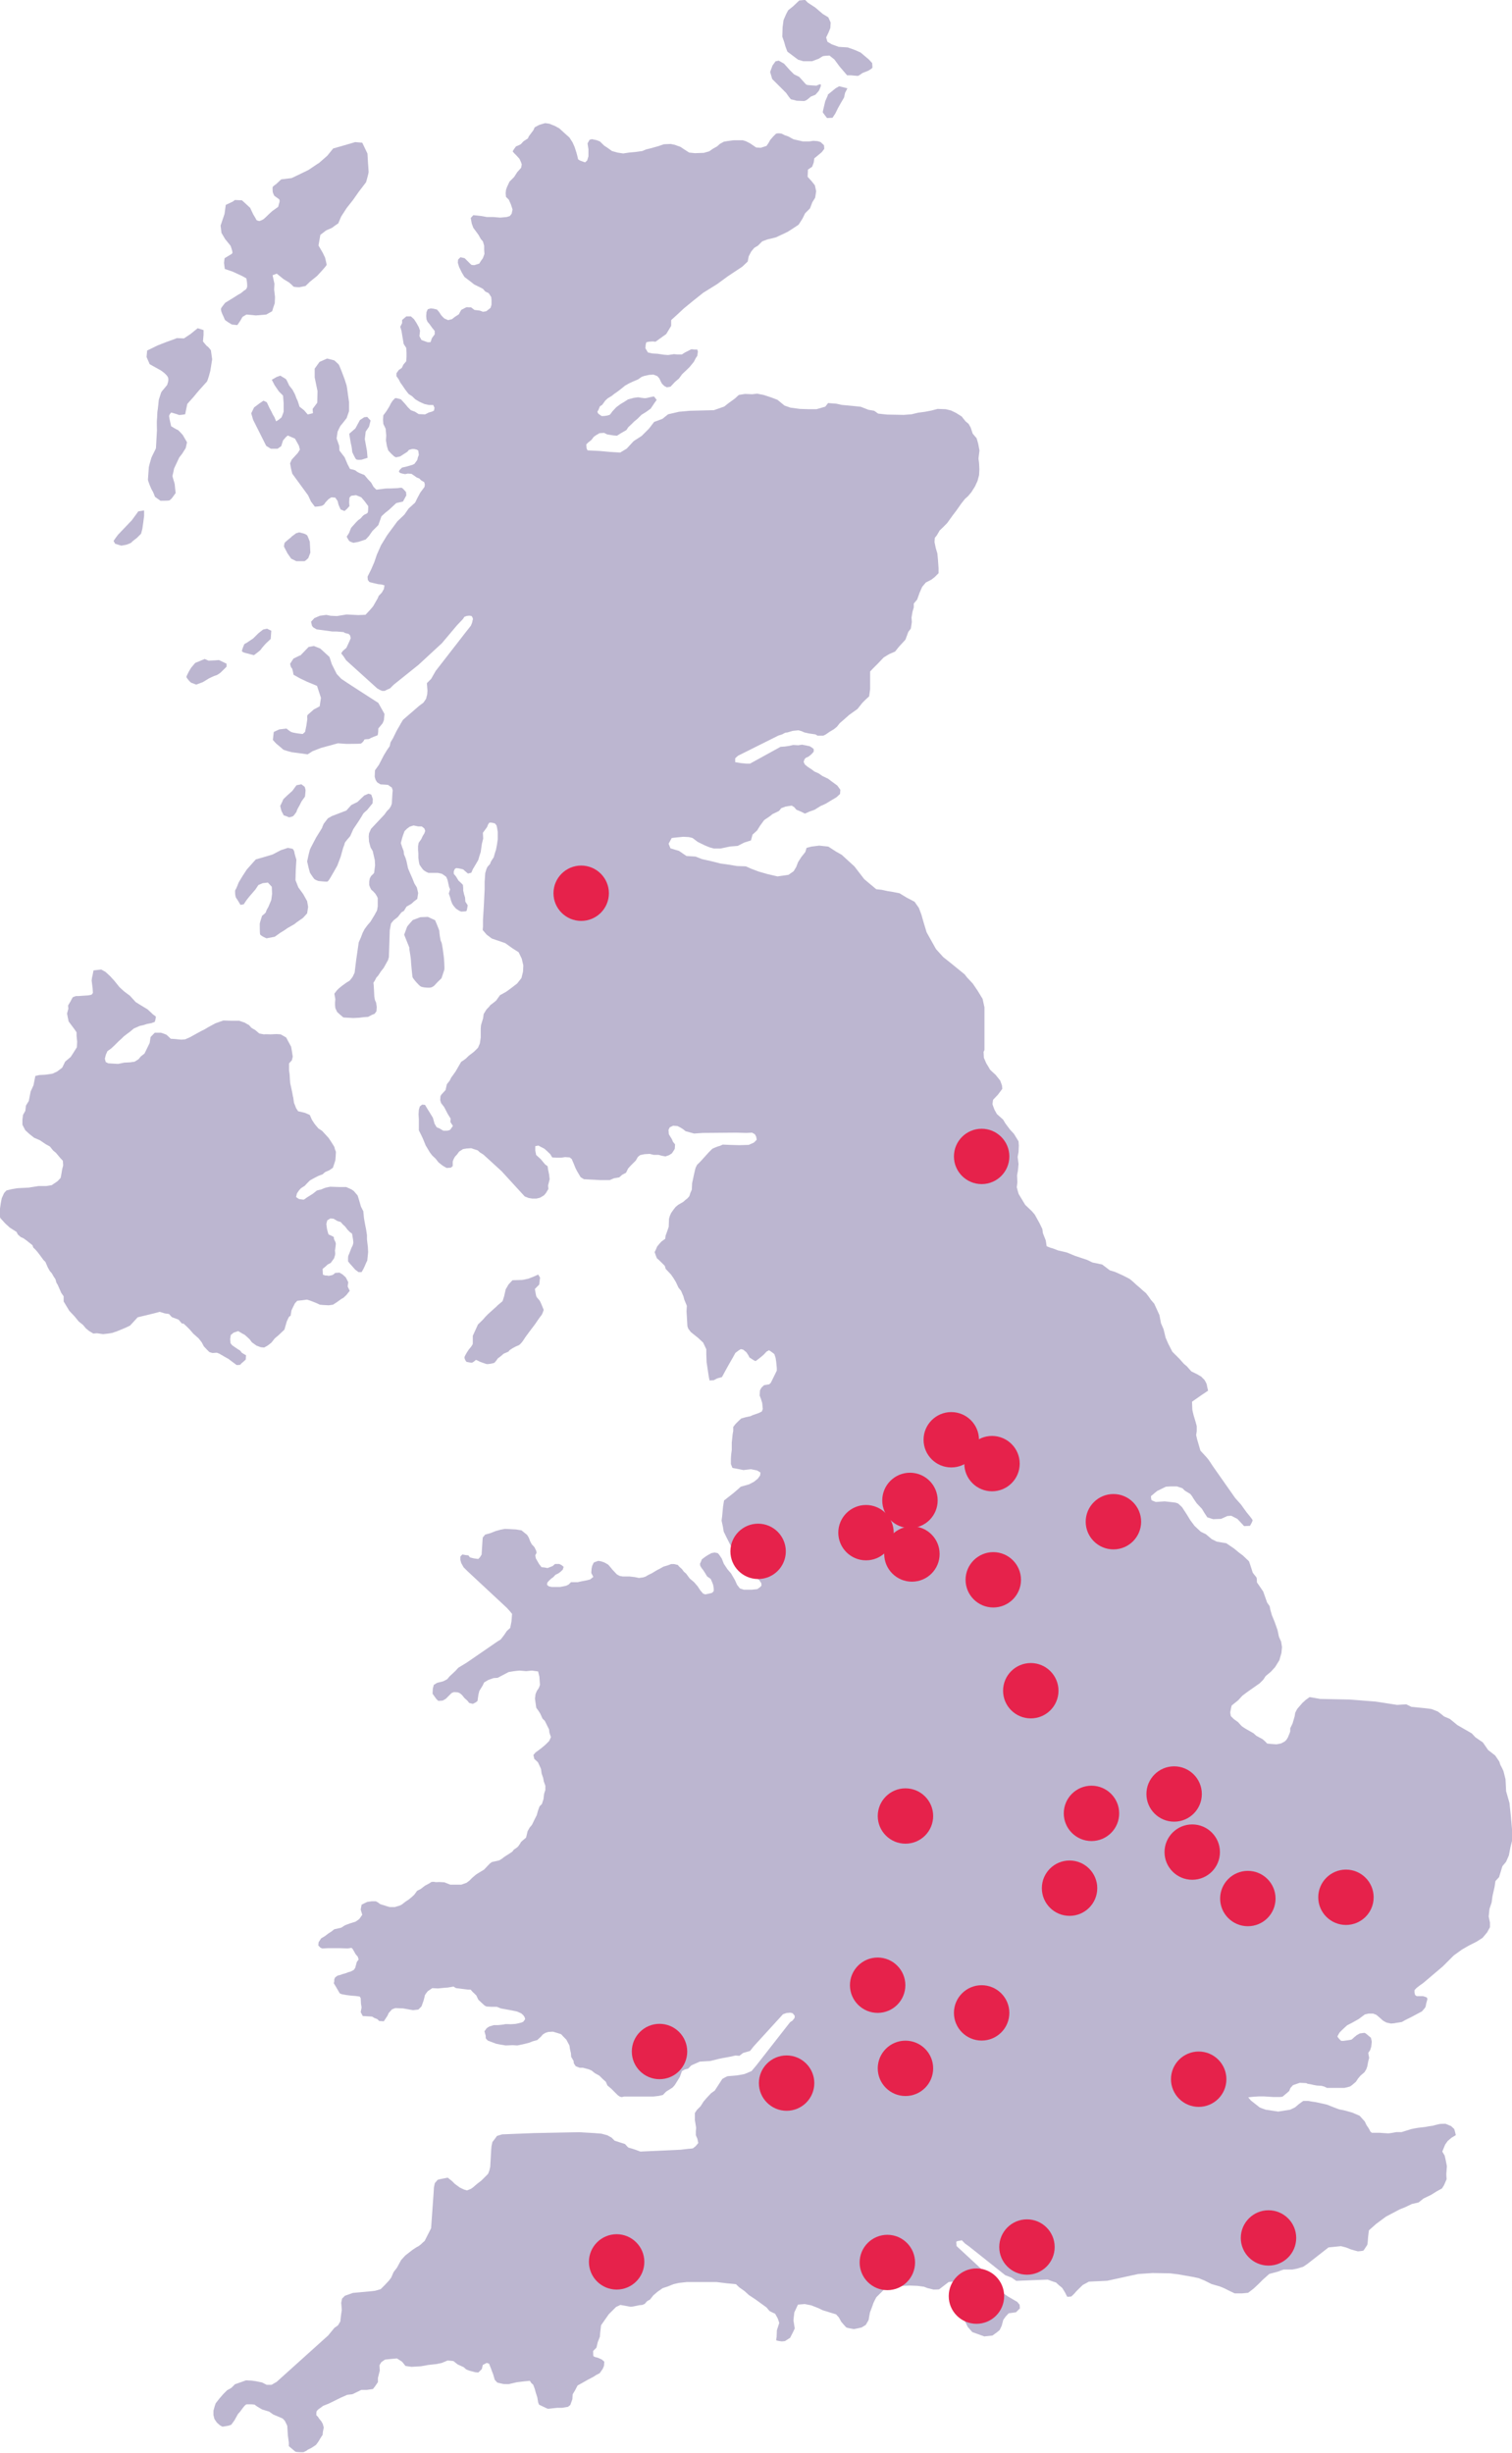 <svg width="497" height="806" viewBox="0 0 497 806" fill="none" xmlns="http://www.w3.org/2000/svg">
<g clip-path="url(#clip0_2098_37831)">
<path d="M323.598 345.208V330.973L322.987 328.178L321.378 325.543L319.768 323.165L317.87 321.141L317.097 320.144L313.782 317.445L312.077 316.064L310.049 314.457L307.668 311.822L306.477 309.701L304.578 306.295L303.548 302.889L302.872 300.511L302.036 298.294L300.62 296.269L297.981 294.888L295.664 293.474L293.539 293.056L291.737 292.767L289.838 292.349L288.036 292.156L286.105 290.55L284.078 288.847L280.859 284.669L276.676 280.845L274.745 279.753L272.267 278.146L269.274 277.825L266.731 278.146L265.122 278.564L264.704 279.946L263.416 281.552L262.322 283.255L261.711 284.862L260.874 286.244L259.168 287.433L255.564 287.947L252.249 287.176L249.352 286.34L246.874 285.408L245.169 284.637L242.272 284.541L239.794 284.123L236.801 283.705L234.162 283.03L230.751 282.259L228.627 281.424L225.634 281.231L223.188 279.56L220.388 278.725L219.776 277.214L220.806 275.318L222.608 275.126L224.539 274.933L226.438 275.029L227.629 275.318L229.335 276.604L231.555 277.696L233.164 278.371L234.677 278.789H236.801L240.019 278.114L242.497 277.921L244.622 276.829L246.842 276.122L247.357 274.226L248.87 272.844L249.803 271.334L251.187 269.438L253.086 268.153L253.922 267.478L256.046 266.45L256.819 265.518L258.203 265.004L260.23 264.682L261.067 265.196L261.775 266.032L263.384 266.707L264.575 267.317L266.087 266.642L267.793 266.032L269.692 264.843L271.398 264.072L273.522 262.786L274.938 261.951L276.129 260.858L276.225 259.477L275.227 258.095L273.329 256.713L272.234 255.878L270.303 254.946L269.113 254.11L267.729 253.5L266.796 252.793L265.508 251.958L264.575 251.186L264.157 250.351L264.414 249.515L264.832 249.001L265.766 248.584L266.538 247.973L267.053 247.459L267.471 246.945V246.109L266.86 245.595L266.152 245.177L264.639 244.856L263.609 244.663L262.419 244.856L260.713 244.76L259.329 245.081L257.945 245.274L256.561 245.37L246.52 250.897H245.33L243.399 250.704L241.661 250.415V249.13L242.594 248.294L255.853 241.675L257.141 241.257L258.074 240.743L258.846 240.647L260.552 240.132L262.451 239.94L263.481 240.229L264.414 240.647L265.83 240.968L268.051 241.289L268.726 241.707H270.625L271.462 241.289L272.653 240.454L274.069 239.618L275.099 238.783L276.032 237.594L277.223 236.566L279.154 234.863L281.857 232.935L283.466 230.91L284.496 229.882L285.687 228.789L286.009 226.508V220.628L286.942 219.631L288.551 218.025L290.482 216L292.284 214.908L294.215 214.072L295.503 212.466L296.693 211.18L297.627 210.152L298.56 207.614L299.397 206.521L299.719 204.4L299.622 202.89L299.944 200.962L300.362 199.58V198.295L301.456 197.01L302.293 194.696L303.13 192.8L304.321 191.386L306.123 190.454L307.217 189.619L308.504 188.334V186.631L308.408 185.249L308.311 183.867L308.118 181.843L307.603 180.14L307.185 178.115L307.282 176.701L307.957 175.866L308.891 174.259L309.985 173.231L311.369 171.817L313.074 169.439L314.362 167.736L315.971 165.455L317.162 163.944L318.192 163.013L319.286 161.727L320.477 159.831L321.313 158.032L321.828 156.104L321.925 154.176L321.828 152.151L321.635 150.641L321.957 148.006L321.539 145.789L321.024 143.99L319.736 142.479L319.06 140.455L318.385 139.266L317.387 138.431L316.1 136.824L314.201 135.635L312.592 134.864L310.886 134.446L308.183 134.35L306.252 134.864L304.128 135.281L301.746 135.603L299.622 136.117L297.08 136.31L291.641 136.213L288.648 135.892L287.36 134.96L285.462 134.639L282.919 133.643L279.797 133.321L276.708 133.032C276.708 133.032 274.906 132.614 274.68 132.614C274.391 132.614 272.202 132.422 272.202 132.422L271.269 133.611L268.372 134.446H265.894L262.901 134.35L259.812 133.932L257.881 133.257L255.564 131.361L253.536 130.59L250.994 129.755L248.87 129.337L247.261 129.53L244.879 129.433L242.851 129.755L241.564 130.943L239.344 132.55L238.056 133.578L234.645 134.767L226.824 134.96L223.22 135.281L219.615 136.117L217.717 137.627L215.013 138.623L213.308 140.841L210.926 143.218L208.287 144.921L206.002 147.396L203.878 148.681L200.563 148.488C200.563 148.488 197.152 148.167 197.055 148.167C196.959 148.167 193.129 147.974 193.129 147.974L192.807 147.299L192.711 146.014L193.386 145.339L194.384 144.568L195.156 143.54L195.864 143.026L197.055 142.319L198.568 142.222L199.598 142.736L201.625 143.058L202.816 143.154L204.007 142.383L205.906 141.29L206.517 140.359L207.611 139.33L208.448 138.495L209.478 137.659L210.862 136.278L212.374 135.346L213.887 134.253L215.174 132.325L215.85 131.393C215.85 131.393 215.078 130.365 215.013 130.301C214.917 130.204 213.726 130.494 213.726 130.494C213.726 130.494 212.439 130.815 212.213 130.815C211.924 130.911 209.735 130.526 209.735 130.526L208.319 130.719L206.42 131.233L205.23 132.004L203.942 132.775L202.559 133.803L201.271 135.185C201.271 135.185 200.563 136.213 200.434 136.278C200.241 136.374 199.405 136.599 199.147 136.599C198.825 136.695 197.763 136.695 197.763 136.695L196.669 135.924L196.347 135.314L196.766 134.542L197.184 133.514L197.956 133L198.954 131.618L199.791 130.847L201.078 130.076L201.915 129.401L203.106 128.566L204.522 127.473L205.455 126.702L206.646 126.027L207.933 125.417L209.735 124.645L210.926 123.81L211.859 123.489L213.372 123.167L214.788 123.071L216.075 123.585L216.751 124.356L217.17 125.288L217.588 126.059L218.36 126.83L219.197 127.248L220.388 127.055L221.9 125.449L223.188 124.356L224.218 122.942L226.02 121.239L226.696 120.564L228.08 118.861L228.691 117.672L229.206 116.901L229.399 115.519L229.206 114.845H228.369L227.275 114.748C227.275 114.748 226.76 114.941 226.599 115.07C226.406 115.166 225.087 115.841 225.087 115.841L224.153 116.451H222.544L221.546 116.355L219.615 116.644L218.232 116.548L216.108 116.226L214.402 116.13L212.986 115.809L212.149 114.427L212.246 113.238L212.439 112.467L213.275 112.274L214.563 112.178L215.496 112.274L215.914 111.953L217.717 110.667L219.004 109.735L219.841 108.354L220.613 107.068V105.173L222.737 103.245L224.765 101.349L227.661 98.971L231.169 96.175L235.675 93.38L239.279 90.745L243.978 87.628L245.78 85.925L246.102 84.222L246.939 82.615L247.936 81.426L249.127 80.719L250.543 79.305L252.152 78.695L255.049 77.988L257.591 76.799L258.975 76.124L260.584 75.096L262.515 73.81L263.803 71.786L264.639 70.083L266.248 68.476L267.021 66.452L267.954 64.942L268.276 62.821L267.858 60.893L266.763 59.511L265.476 58.097L265.573 55.719L266.956 54.788L267.471 53.406L267.664 52.024L268.694 51.189L270.11 50L270.947 48.907L270.851 47.718L269.756 46.69L268.726 46.369L267.31 46.272C267.31 46.272 266.12 46.465 266.023 46.465H263.899L262.612 46.176L260.81 45.758L259.104 44.826L257.913 44.408L256.883 43.894L256.046 43.798C256.046 43.798 255.21 43.798 255.017 43.991C254.823 44.184 254.083 44.923 254.083 44.923L253.15 46.015L252.635 46.947L251.959 47.943L250.06 48.554L248.548 48.457L246.52 47.075L245.104 46.369L244.107 46.079H241.146L239.022 46.369L237.927 46.561L236.64 47.268L235.707 48.104L234.323 48.875L233.132 49.71L231.33 50.225L228.434 50.321L226.535 50.128L224.829 49.036C224.829 49.036 223.638 48.2 223.542 48.2C223.445 48.2 221.836 47.59 221.836 47.59L220.452 47.3L218.232 47.397L216.429 48.007L214.048 48.682L212.342 49.1L211.151 49.614L208.866 49.935L206.742 50.128L204.844 50.417L202.945 50.128L201.142 49.614L199.63 48.522L198.6 47.847L197.184 46.465L196.09 46.047L194.577 45.726L193.805 45.919L193.129 47.108L193.419 49.036V51.349L193 52.731L192.324 53.342C192.324 53.342 190.812 52.827 190.619 52.731C190.522 52.635 190.104 52.442 190.007 52.313C190.007 52.12 189.492 50.192 189.492 50.192L188.881 48.297L188.205 46.786L187.175 45.18L185.373 43.573L183.86 42.191L182.476 41.42L180.578 40.649C180.578 40.649 179.29 40.456 179.194 40.456C179.097 40.456 177.166 41.067 177.166 41.067L175.75 41.838L175.332 42.77L173.819 44.794L173.53 45.469L172.017 46.465C172.017 46.465 171.18 47.493 170.987 47.493C170.891 47.59 169.603 48.104 169.603 48.104L168.927 49.036L168.509 49.743L169.024 50.353L169.796 51.124L170.73 52.153L171.245 53.245L171.502 54.016L171.309 55.109L170.633 55.88L170.022 56.555L168.992 58.161L167.479 59.672L166.642 61.471L166.321 62.403L166.224 63.496L166.321 64.685L167.254 65.616L167.962 67.223L168.477 68.83L168.187 70.212L167.576 70.983L166.546 71.304L164.422 71.497L162.137 71.304H160.013L158.307 70.983L156.601 70.79L155.572 70.694L154.735 71.625L155.057 73.425L155.572 74.839L157.277 77.152L158.05 78.534L158.725 79.305L159.144 80.719V82.133L159.24 83.418L158.725 84.832L158.05 85.764L157.535 86.6L155.926 87.114C155.926 87.114 154.992 87.114 154.831 86.921C154.638 86.728 153.801 85.893 153.801 85.893L152.739 84.832L151.356 84.511L150.583 85.282L150.487 86.31L150.905 87.724L151.838 89.62L152.675 91.002L154.381 92.287L155.893 93.476L158.693 94.858L159.53 95.79L160.624 96.304L161.461 97.589L161.558 98.617V100.128L161.236 101.156L159.852 102.248L158.758 102.441C158.758 102.441 157.76 102.023 157.567 102.023C157.47 102.023 155.958 101.831 155.958 101.831L154.864 100.995C154.864 100.995 153.576 100.995 153.48 100.899C153.383 100.899 152.482 101.317 152.385 101.413C152.289 101.509 151.677 101.734 151.613 101.831C151.516 101.927 150.841 103.245 150.841 103.245L149.425 104.176L148.588 104.851L147.301 105.173C147.301 105.173 146.303 104.755 146.11 104.658C145.917 104.562 145.016 103.566 145.016 103.566L144.308 102.473L143.632 101.702L142.441 101.413L141.604 101.317L140.606 101.606L140.188 102.538L140.092 103.823L140.188 104.915L140.51 105.687L141.282 106.619L142.055 107.711L142.891 108.739V109.832L141.958 111.117L141.54 112.403C141.54 112.403 140.606 112.499 140.446 112.403C140.252 112.306 138.547 111.728 138.547 111.728L137.871 110.442L138.064 108.643L137.646 107.454L136.873 106.072L136.101 104.883L135.071 103.951H133.558L132.175 105.14V106.169L131.563 107.358L131.981 108.739L132.271 110.539L132.69 113.013L133.526 114.298L133.623 115.809V117.319L133.526 118.701L132.593 119.793L132.078 120.886L131.08 121.561L130.308 122.653V123.585L131.08 124.677L131.595 125.706L132.271 126.638L133.204 128.019L134.299 129.433L135.489 130.204L136.519 131.201L137.807 131.972L139.512 132.743L141.025 133.064H142.409L142.827 133.996L142.634 134.928L141.958 135.249L140.928 135.539L139.738 136.149L137.613 136.053L136.423 135.281L135.039 134.767L134.009 133.739L133.172 132.711L131.788 131.201L130.598 130.879L129.922 130.783L129.085 131.618L128.474 132.55L127.959 133.578L127.025 135.089L125.995 136.47L125.899 137.852L125.995 139.266L126.768 140.873L126.961 143.09L126.864 144.697L127.186 146.592L127.605 147.974L128.441 148.906L129.536 149.934L130.147 150.256L131.531 149.966L132.818 149.131L133.912 148.424L134.427 147.813L135.457 147.524H136.133L136.97 147.717L137.485 148.038L137.678 149.452L137.356 150.288L137.163 151.123L136.23 152.409L135.554 152.73L133.43 153.34L132.142 153.63L131.306 154.465L131.113 154.979L131.531 155.397L132.207 155.59L133.14 155.783L134.073 155.59L135.264 155.686L136.262 156.361L136.97 156.875L137.807 157.196L138.418 157.807L139.448 158.417L139.641 159.189L139.544 159.96L138.933 160.795L138.161 161.824L137.131 163.752L136.455 165.133L134.331 167.061L132.915 169.086L130.598 171.303L127.283 175.802L125.255 179.111L123.871 182.228L123.035 184.703L122.005 187.08L120.814 189.458L120.911 190.551L121.426 191.226L122.52 191.515L124.322 191.932L125.352 192.029L126.382 192.318L126.189 193.507L125.513 194.696L124.483 195.788L124.161 196.56L122.648 199.195L121.554 200.48L120.138 201.99L117.821 202.087L113.895 201.894L110.773 202.408L108.649 202.312L107.265 202.022L105.141 202.312L103.339 203.083L102.245 204.272L102.534 205.557C102.534 205.557 102.953 206.264 103.21 206.264C103.403 206.36 104.047 206.778 104.047 206.778L109.26 207.485H110.676L112.961 207.678L113.38 207.967L114.571 208.256L115.085 208.77L115.279 209.702L114.957 210.473L113.863 212.851L112.672 213.88L112.157 214.651L112.672 215.326L112.994 215.743L113.766 216.932L124 226.187L124.933 226.701L125.609 226.99H126.446L127.283 226.572L128.216 226.154L129.407 224.966L137.549 218.442L145.273 211.309L150.197 205.461L152.128 203.436L152.643 202.665L153.415 202.376L154.252 202.279L154.96 202.376L155.282 202.794L155.475 203.404C155.475 203.404 155.282 203.918 155.282 204.175C155.282 204.432 154.767 205.589 154.767 205.589L152.965 207.871L143.213 220.435L141.701 223.07L140.317 224.451L140.51 226.926L140.413 228.211C140.413 228.211 140.092 229.304 140.092 229.496C140.092 229.593 139.158 230.878 139.158 230.878L137.774 231.906L132.464 236.501L131.692 237.787C131.692 237.787 131.37 238.462 131.273 238.558C131.177 238.654 130.244 240.357 130.244 240.357L129.214 242.478L128.377 243.892L128.087 245.177L127.251 246.366L126.156 248.166L124.547 251.283L123.26 253.082L123.163 255.203L123.453 256.199L123.968 257.035L125.062 257.709L126.768 257.806L127.605 257.902L128.28 258.416L128.795 258.738L129.085 259.67L128.988 260.698L128.795 264.008L128.506 264.843L127.991 265.678L127.154 266.514L126.382 267.606L121.973 272.298L121.297 273.808L121.2 274.804L121.297 276.507L121.812 278.435L122.52 279.624L123.196 282.613L123.292 284.316C123.292 284.316 123.002 286.694 122.97 286.79C122.97 286.886 121.973 287.818 121.973 287.818L121.554 288.59L121.361 289.618V290.807L121.651 291.578L122.069 292.349L122.584 292.767L123.356 293.602L123.871 294.438L124.161 295.048V297.748C124.161 297.748 123.968 299.129 123.871 299.258C123.775 299.354 123.163 300.543 123.163 300.543L121.78 302.825L120.75 304.014L119.816 305.299L119.205 306.488L118.593 308.094L117.918 309.605L117.499 312.497L117.081 315.389L116.566 319.566L115.89 320.98L114.957 322.169C114.957 322.169 114.023 322.779 113.863 322.844C113.766 322.94 112.446 323.872 112.446 323.872L111.417 324.707L110.741 325.382L109.904 326.475L110.226 328.274L110.129 329.367V330.202L110.226 331.23L110.837 332.516L111.771 333.351L112.865 334.283L114.377 334.379L116.18 334.476L118.078 334.379L119.591 334.187L121.007 334.09L122.294 333.415L123.131 333.094L123.743 332.259L123.839 330.877L123.646 329.463L123.228 328.531L123.035 327.342L122.938 325.446L122.842 323.743L122.745 322.908L123.26 322.072L123.678 321.237L124.354 320.466L125.191 319.18L126.124 317.991L127.54 315.453L127.83 314.457L128.12 305.62L128.538 303.403L129.375 302.375L130.759 301.282L131.949 299.772L132.786 299.258L133.623 297.876L135.232 296.944L136.069 296.173L137.163 295.338L137.453 293.41L137.034 291.61L136.197 290.228L135.522 288.525L134.91 287.144L134.138 285.344L133.623 282.966L133.301 281.874L132.786 280.685L132.69 279.656L132.175 278.275L131.756 276.989L132.175 275.383L132.464 274.451L132.979 273.069L133.816 272.234L134.653 271.623L135.94 271.205L137.453 271.527H138.643L139.48 272.202C139.48 272.202 139.77 272.908 139.77 272.973C139.77 273.037 139.48 273.808 139.48 273.808L138.965 274.644C138.965 274.644 138.547 275.576 138.45 275.736C138.354 275.833 137.613 276.925 137.613 276.925C137.613 276.925 137.42 277.921 137.42 278.018V279.207L137.517 280.492V281.874L137.71 283.255L137.903 284.091L138.418 284.862L138.933 285.569L139.351 285.987L140.188 286.501L140.864 286.79H143.954L145.241 287.079L146.013 287.593L146.689 288.108L147.107 289.104L147.622 291.417L147.944 292.188L147.526 293.57L148.041 295.08L148.234 295.852L148.652 296.944C148.652 296.944 148.942 297.362 148.974 297.458C149.006 297.555 149.907 298.551 149.907 298.551L150.937 299.226L151.613 299.515L152.997 299.418C152.997 299.418 153.415 299.322 153.415 299.129C153.512 298.936 153.737 297.426 153.737 297.426L152.965 296.237L152.868 294.856L152.546 293.859L152.257 292.574V291.739L152.16 290.71L151.388 289.939L150.712 289.329L149.875 287.947L149.167 287.111V286.276L149.489 285.505C149.489 285.505 149.907 285.216 150.004 285.216C150.1 285.216 150.841 285.312 150.841 285.312L152.225 285.633L152.997 286.308L153.834 287.015L154.928 286.726L155.443 285.537L156.215 284.251L157.213 282.548L157.502 281.52L158.017 279.914L158.211 278.5L158.404 277.214L158.822 275.511L158.725 273.615L160.109 271.72L160.431 270.884L160.85 270.274H161.622L162.716 270.563L163.231 271.238L163.424 272.169L163.617 273.358V275.736L163.328 277.664L163.038 279.174L162.62 280.46L162.298 281.649L161.783 282.42L161.364 283.095L161.075 283.866L160.238 284.798L159.916 285.473L159.498 286.854L159.305 289.746V292.028L159.047 297.458L158.758 302.182V304.463L158.661 305.556L159.948 307.066L161.654 308.351L166.063 309.862L168.445 311.565L170.472 312.85L171.502 314.971L172.017 317.188L171.92 319.213L171.405 321.333C171.405 321.333 170.118 322.94 169.989 323.133C169.893 323.229 167.769 324.836 167.769 324.836C167.769 324.836 166.063 326.121 165.87 326.121C165.774 326.218 164.357 326.957 164.357 326.957L163.07 328.756L161.783 329.784C161.783 329.784 161.01 330.299 161.01 330.459C161.01 330.556 159.916 331.648 159.916 331.648L158.983 333.158L158.79 334.572L158.114 336.789L158.017 337.882V340.903L157.728 342.831L157.116 344.244L155.829 345.53L154.027 346.911L153.19 347.747L152.514 348.261L151.581 348.872L149.779 351.989L148.942 353.177L148.33 354.013L147.815 355.041L146.882 356.23L146.464 358.126L145.08 359.636L144.79 360.15C144.79 360.15 144.694 361.339 144.694 361.436C144.694 361.532 145.016 362.464 145.016 362.464L145.949 363.653L146.367 364.424L147.14 365.934L148.137 367.541L148.041 368.634L148.877 369.919L148.041 371.108C148.041 371.108 147.944 371.204 147.751 371.301C147.655 371.397 146.914 371.493 146.914 371.493H145.724C145.724 371.493 144.79 370.979 144.726 370.883C144.629 370.787 143.535 370.369 143.535 370.369L142.827 369.18L142.312 367.284L141.475 365.902L140.478 364.296L139.705 363.01L138.772 362.914L138 363.524L137.678 364.617L137.581 366.127L137.678 367.734V371.365L138.386 372.779L138.997 374.064L139.931 376.346L141.315 378.659L142.087 379.655L143.181 380.684L144.114 381.873L144.951 382.547L145.627 383.061L146.818 383.736L148.202 383.64C148.202 383.64 148.717 383.222 148.813 383.126V381.615L149.103 380.844L149.521 380.073L150.229 379.302L150.905 378.37L152.192 377.535L153.383 377.342L154.896 377.245L155.732 377.535L157.02 377.952L157.792 378.659L158.886 379.334L164.84 384.765L172.468 393.087L173.755 393.601L174.946 393.794H176.329L177.52 393.505L178.808 392.734L179.419 392.027L180.256 390.645L180.159 389.456L180.674 387.432L180.481 385.825L180.191 384.443L179.998 383.158L179.162 382.547L177.746 380.844L176.233 379.463L175.943 377.952V376.571L176.973 376.378L177.746 376.795L178.936 377.406L179.87 378.241L180.899 379.238L181.511 380.266L182.927 380.362H184.44L185.727 380.169L187.239 380.266L187.915 380.78L188.527 382.194L189.138 383.704L189.653 384.732L190.844 386.757L191.938 387.432L193.644 387.528L195.543 387.624L197.248 387.721H200.434L201.85 387.11L203.556 386.821L204.489 385.986L205.777 385.311L206.453 383.929L207.289 382.997L208.995 381.294L209.671 380.105L210.443 379.495L211.859 379.205L213.565 379.109L214.852 379.43H216.462L217.652 379.752L218.746 379.945L219.937 379.527L220.871 378.916C220.871 378.916 221.804 377.535 221.804 377.406C221.804 377.31 221.9 375.992 221.9 375.992L221.225 375.157C221.225 375.157 220.903 374.45 220.903 374.385C220.903 374.321 220.452 373.646 220.452 373.646L219.841 372.618L219.744 371.204L220.163 370.369L221.257 369.855L222.641 369.951L223.67 370.465L224.507 370.979L225.344 371.654L228.144 372.425L230.944 372.233L241.983 372.136L245.297 372.233L247.196 372.136L248.129 372.65L248.548 373.421L248.741 374.45C248.741 374.45 247.808 375.478 247.647 375.478C247.55 375.478 246.134 376.153 246.134 376.153L242.916 376.249L239.698 376.153L237.573 376.056C237.573 376.056 236.544 376.571 236.286 376.571C236.029 376.571 234.162 377.406 234.162 377.406L232.971 378.595L230.268 381.583L229.077 382.772C229.077 382.772 228.884 383.286 228.788 383.383C228.691 383.479 228.498 384.218 228.498 384.218L228.08 386.018L227.79 387.432L227.5 388.717L227.404 390.838L226.889 392.027C226.889 392.027 226.696 392.798 226.599 392.959C226.503 393.151 225.923 393.794 225.762 393.89C225.569 393.987 224.572 394.887 224.572 394.887L222.962 395.818L222.126 396.493L221.45 397.329L220.613 398.518L220.195 399.449L219.905 400.446L219.809 403.081L219.294 404.591L218.779 406.005C218.779 406.005 218.682 407.097 218.586 407.097C218.489 407.097 217.395 407.933 217.395 407.933L216.783 408.607L216.011 409.539L215.593 410.535L215.174 411.371L215.496 412.303L215.914 413.395L216.622 414.006L218.521 415.902L218.811 416.898L220.517 418.697L221.353 419.886L222.19 421.268L223.027 423.067L223.864 424.096L224.636 425.895L224.926 426.988L225.762 429.012L225.666 430.812L225.955 435.728L226.245 436.563L227.082 437.656L227.919 438.331L229.528 439.616L231.137 441.126L231.652 442.219L232.167 443.311V445.015L232.263 447.553L232.939 452.052L233.229 453.562L234.613 453.466L235.803 452.855L237.316 452.437L238.603 450.059L239.44 448.549L240.953 445.914L241.725 444.5L242.819 443.665L243.527 443.247L244.3 443.44L245.33 444.275L246.005 445.304L246.327 445.978L247.743 446.91L248.355 447.2L249.191 446.589L249.964 445.978L250.962 445.143L251.991 444.051L252.764 443.633L253.44 444.051L254.534 444.886L254.952 446.171L255.145 447.457L255.338 449.481V450.316L254.663 451.698L253.375 454.301L252.86 454.815L251.155 455.104L250.318 455.876L249.803 456.807L249.706 458.51L250.125 459.603L250.543 460.985L250.64 462.077L250.736 462.913L250.414 463.748L249.385 464.262L247.357 464.969L246.681 465.291L245.169 465.612L243.656 466.03L242.819 466.801L241.789 467.829L241.017 468.825V470.111L240.824 471.203L240.534 473.999V476.377L240.341 477.887L240.245 479.301V481.004L240.76 482.289L242.98 482.707L244.364 482.996L246.842 482.707L248.87 483.125L249.964 483.799L249.867 484.731L249.095 485.824L247.808 486.852L246.198 487.688L243.495 488.459L242.562 489.294L241.178 490.483L239.794 491.576L237.992 492.99L237.67 495.014L237.38 498.099L237.187 499.609L237.606 501.537L237.895 503.24L238.829 505.136L240.245 507.932L241.178 509.538L241.789 511.338L243.688 514.647L245.619 516.543L247.743 517.925L249.449 519.018L250.221 520.11L250.318 520.881C250.318 520.881 249.9 521.492 249.803 521.492C249.706 521.492 248.966 522.102 248.966 522.102L247.164 522.295H244.493L243.205 521.877L242.272 520.688L241.596 519.178L240.309 516.961L239.118 515.579L237.927 513.78L237.252 512.077L236.318 510.695L235.9 510.277L234.87 510.084C234.87 510.084 234.033 510.277 233.84 510.277C233.744 510.374 232.907 510.791 232.907 510.791L232.07 511.306L231.362 511.82L230.686 512.334L230.397 513.105L230.075 513.78L230.171 514.455L230.686 515.29L231.105 515.804L231.813 516.897L232.424 517.925L233.615 518.76L234.13 519.949L234.42 520.721L234.613 521.91V522.681C234.613 522.874 234.001 523.356 234.001 523.356L232.81 523.645L231.813 523.838L231.105 523.58L230.171 522.488L229.335 521.203L228.144 519.821L226.728 518.632L225.537 517.025L224.765 516.35L224.153 515.515L223.22 514.68L222.802 514.165L221.611 513.876H220.613L219.519 514.294L218.103 514.712L216.912 515.386L216.075 515.804L215.045 516.415L214.209 516.929L213.114 517.443L212.278 517.957L211.441 518.246L210.025 518.439L208.641 518.15L206.935 517.957H204.715L203.685 517.764C203.685 517.764 202.848 517.347 202.752 517.25C202.655 517.154 201.722 516.158 201.722 516.158C201.722 516.158 201.207 515.644 201.11 515.483C201.014 515.29 199.92 514.069 199.92 514.069C199.92 514.069 198.632 513.298 198.536 513.298C198.439 513.298 197.699 513.009 197.699 513.009L196.669 512.816C196.669 512.816 195.897 513.105 195.832 513.105C195.8 513.105 195.156 513.394 195.156 513.394L194.642 514.487L194.448 515.419L194.352 516.8L195.028 518.086L193.998 518.921L192.904 519.21L191.198 519.532L189.911 519.821H187.69L186.918 520.592L186.081 521.01L185.148 521.203L184.118 521.395H181.35L180.417 521.203L179.805 520.688L179.902 519.982L180.417 519.371L181.253 518.6L181.865 518.182L182.573 517.411L183.603 516.897L184.279 516.383L184.987 515.708L185.276 514.776L184.504 514.165L183.828 513.844H182.444L181.672 514.519L179.966 515.194C179.966 515.194 179.129 515.001 179.033 515.001C178.936 515.001 178.003 514.904 178.003 514.904L177.166 513.812L176.136 512.012L175.943 510.984L176.362 510.213L176.265 509.538C176.265 509.538 175.75 508.542 175.75 508.446C175.654 508.253 174.817 507.417 174.817 507.417C174.817 507.417 174.205 506.325 174.205 506.228C174.205 506.132 173.787 505.136 173.787 505.136L173.272 504.3L172.242 503.465L171.405 502.79L169.603 502.501L165.999 502.308L164.486 502.597L162.974 503.015L161.268 503.69L159.466 504.204L158.693 505.136L158.597 506.164L158.307 510.759L157.792 511.595C157.792 511.595 157.277 512.205 157.181 512.205C157.084 512.205 155.765 512.012 155.765 512.012L154.477 511.691L153.962 511.016L153.029 510.92L151.999 510.727C151.999 510.727 151.323 511.338 151.323 511.434V512.527L151.613 513.555L152.385 514.937L153.673 516.222L166.61 528.272L167.544 529.3L168.316 530.232L168.219 531.646L168.123 532.738L167.704 534.859L166.61 535.855L165.677 537.237L164.583 538.651L163.489 539.326L153.447 546.234L150.648 547.938L149.714 548.966L147.783 550.765L147.011 551.697C147.011 551.697 145.917 552.308 145.724 552.372C145.53 552.468 143.696 552.886 143.696 552.886L142.602 553.561L142.28 554.75L142.183 556.453L142.891 557.481C142.891 557.481 143.31 557.995 143.31 558.059C143.31 558.124 144.082 558.831 144.082 558.831C144.082 558.831 145.37 558.734 145.466 558.734C145.563 558.734 146.56 558.124 146.56 558.124L147.59 557.095L148.427 556.26C148.427 556.26 149.103 555.939 149.264 555.939C149.553 555.939 150.551 556.035 150.551 556.035L151.227 556.356L151.838 556.871L152.675 557.899L153.608 558.734L154.22 559.505C154.22 559.505 155.314 559.795 155.411 559.795C155.507 559.795 156.44 559.281 156.44 559.281L156.955 558.863C156.955 558.863 157.245 556.935 157.245 556.838C157.245 556.742 157.567 555.553 157.567 555.553L158.082 554.718L158.693 553.722L159.112 552.79L160.496 551.954L162.201 551.344L163.585 551.247L167.19 549.351L168.992 549.062C168.992 549.062 170.601 548.869 170.794 548.869C170.987 548.869 172.918 549.062 172.918 549.062L174.849 548.869L176.877 549.159L177.295 550.862L177.392 552.243C177.392 552.243 177.488 553.336 177.488 553.529C177.488 553.721 177.07 554.718 176.973 554.814C176.877 554.91 176.458 555.585 176.458 555.585L176.04 556.581L175.847 558.092L176.265 561.08L176.941 562.012L177.552 562.944L178.325 564.647L179.097 565.418L180.481 568.214L180.578 569.21L181.093 570.72C181.093 570.72 180.578 572.005 180.385 572.134L179.451 573.066C179.451 573.066 178.357 574.062 178.067 574.255C177.778 574.448 177.231 574.929 176.973 575.09C176.683 575.283 176.04 575.765 176.04 575.765L175.332 576.6L175.621 577.886L176.812 578.978L177.327 580.071C177.327 580.071 177.842 581.163 177.842 581.26C177.842 581.453 178.035 582.674 178.035 582.674L178.55 584.184L178.743 585.276L179.258 586.69V588.104L178.84 589.389L178.647 591.093L178.132 592.699L177.359 593.47L176.844 594.884L176.426 596.395L175.815 597.583L174.881 599.511L174.109 600.443L173.433 601.632L172.918 603.753C172.918 603.753 171.212 605.167 171.212 605.263C171.212 605.36 170.44 606.549 170.279 606.677C170.086 606.966 168.895 607.705 168.895 607.705C168.895 607.705 168.477 608.316 168.38 608.38C168.284 608.477 166.868 609.376 166.868 609.376C166.868 609.376 165.355 610.308 165.355 610.405C165.355 610.501 164.068 611.24 164.068 611.24L161.751 611.754C161.751 611.754 161.075 612.172 160.914 612.365C160.721 612.558 159.112 614.261 159.112 614.261C159.112 614.261 157.503 615.257 157.309 615.353C157.116 615.45 156.376 615.964 156.376 615.964L155.282 616.896L154.284 617.892L153.351 618.599L151.645 619.209H148.009L146.078 618.438L144.372 618.342C144.372 618.342 143.085 618.438 142.988 618.342C142.891 618.245 141.701 618.245 141.604 618.438C141.508 618.631 139.705 619.531 139.705 619.531L138.289 620.623L137.099 621.234L136.165 622.519L135.329 623.29L134.299 624.126L133.365 624.736L132.078 625.732L131.467 626.054L129.761 626.568H128.152C127.959 626.568 126.124 625.957 126.124 625.957C126.124 625.957 124.933 625.668 124.74 625.443C124.547 625.186 123.55 624.672 123.55 624.672H122.166C122.166 624.672 120.782 624.865 120.75 624.865C120.653 624.865 118.851 625.797 118.851 625.797L118.561 627.403L119.076 629.106L118.078 630.52L116.888 631.356C116.888 631.356 115.279 631.87 114.957 631.966C114.635 632.063 113.348 632.577 113.348 632.577L112.157 633.348L109.872 633.862L109.035 634.537L107.941 635.244L106.847 636.079L105.559 636.85L104.723 638.136L104.626 639.164L105.238 639.839C105.238 639.839 105.752 640.16 106.01 640.16C106.267 640.16 107.941 640.064 107.941 640.064H111.449L114.345 640.16L115.536 639.967L115.954 640.385L116.244 640.899L116.92 642.088L117.596 642.859L117.885 643.791L117.274 644.627L116.759 646.555C116.759 646.555 116.244 647.326 116.148 647.326C116.051 647.326 115.311 647.744 115.311 647.744C115.311 647.744 114.12 648.065 114.023 648.161C113.927 648.258 112.64 648.579 112.64 648.579C112.64 648.579 112.125 648.772 111.867 648.868C111.545 648.965 110.934 649.061 110.87 649.157C110.773 649.254 110.162 649.672 110.162 649.672L109.872 650.346V651.021C109.872 651.021 109.679 651.535 109.775 651.696C109.872 651.889 110.29 652.531 110.29 652.531L111.674 654.909L112.35 655.198L113.959 655.488L115.568 655.681L116.856 655.777L118.239 655.97L118.561 656.484L118.658 658.283L118.851 659.569L118.561 661.079L119.237 662.364L122.327 662.557L123.002 662.975L124.032 663.392L124.644 664.003L126.156 664.099L126.671 663.328L127.347 662.3L127.766 661.368L128.86 660.179C128.86 660.179 129.89 659.761 129.954 659.761C130.018 659.761 132.432 659.858 132.496 659.858C132.561 659.858 134.106 660.147 134.106 660.147C134.106 660.147 135.618 660.436 135.811 660.436C135.908 660.436 137.517 660.243 137.517 660.243L138.547 659.215L139.223 657.319C139.223 657.319 139.641 655.809 139.641 655.616C139.641 655.423 140.574 654.235 140.574 654.235L142.087 653.206L143.986 653.303L145.884 653.11L147.172 653.013L149.103 652.692C149.103 652.692 149.811 653.206 149.94 653.206C150.133 653.206 152.257 653.495 152.257 653.495L153.866 653.688H154.703C154.703 653.688 155.539 654.717 155.732 654.781C155.829 654.877 156.569 655.616 156.569 655.616L157.245 657.03L159.176 658.83C159.176 658.83 159.787 659.247 160.013 659.247C160.335 659.247 161.525 659.344 161.525 659.344H163.328L164.615 659.858C164.615 659.858 165.452 660.051 165.645 660.051C165.741 660.051 167.93 660.468 167.93 660.468L169.957 660.886L171.341 661.497L172.017 662.107L172.435 662.718L172.628 663.392L172.017 664.228C172.017 664.228 171.502 664.517 171.245 664.549C170.955 664.646 169.539 664.967 169.314 664.967C169.056 664.967 168.026 665.063 167.898 665.063C167.704 665.063 166.095 664.967 165.967 665.063C165.773 665.16 163.843 665.353 163.746 665.353H162.33C162.33 665.353 161.043 665.77 160.946 665.77C160.85 665.77 159.916 666.381 159.916 666.445C159.916 666.509 159.24 667.377 159.24 667.377L159.659 668.887V669.594C159.659 669.787 160.335 670.43 160.335 670.43L163.038 671.458L164.422 671.747L166.224 672.036L168.541 671.94L170.054 672.036L172.435 671.522L174.045 671.105L175.074 670.687L176.587 670.269L177.778 669.177L178.454 668.405L179.29 667.891L180.224 667.602L181.736 667.506L183.152 667.923L184.44 668.341L185.373 669.337L186.145 670.108L187.175 672.036L187.368 673.322L187.658 674.511L187.754 675.796L188.527 677.081L188.623 677.917L189.235 678.849L190.522 679.363H191.616L193.547 679.877L194.481 680.295L195.51 681.13L197.023 681.966L198.117 683.058L199.147 683.99L199.662 685.179L200.949 686.271L203.073 688.392L203.685 688.81C203.685 688.81 204.2 689.003 204.361 689.003C204.522 689.003 205.198 688.81 205.198 688.81H214.82L216.526 688.617L217.91 688.296C217.91 688.296 218.907 687.203 219.101 687.107C219.294 687.01 221.128 685.822 221.128 685.822L221.804 685.05L222.802 683.444L223.477 682.351L224.153 680.455L225.087 679.941L226.181 679.652L227.275 678.559L228.659 677.949L230.043 677.338L233.454 677.146L236.157 676.471L237.541 676.182L239.858 675.764L241.757 675.346L243.045 675.442L244.235 674.511L246.552 673.836L247.743 672.326L257.366 661.786L258.557 661.368L259.747 661.272C259.747 661.272 260.423 661.368 260.52 661.465C260.616 661.465 261.228 662.3 261.228 662.3C261.228 662.3 261.228 662.975 261.131 663.071C261.035 663.168 260.52 663.842 260.455 663.907C260.359 663.939 259.683 664.421 259.683 664.421L248.548 678.656L247.035 680.455C247.035 680.455 246.359 680.744 246.038 680.873C245.716 681.066 244.943 681.291 244.847 681.387C244.75 681.484 242.047 681.901 242.047 681.901L239.762 682.094C239.762 682.094 239.054 682.094 238.829 682.287C238.507 682.383 237.413 683.058 237.413 683.058L234.934 686.882L233.744 687.717L232.328 689.228L231.298 690.417L230.268 692.023L229.077 693.212L228.401 694.24V696.522L228.82 699.06L228.723 700.249V701.535L229.238 702.724L229.528 704.105L228.594 705.198C228.594 705.198 227.886 705.712 227.822 705.808C227.726 705.905 226.309 706.001 226.213 706.001C226.116 706.001 223.735 706.29 223.735 706.29L210.476 706.901L208.673 706.226C208.673 706.226 206.774 705.616 206.646 705.616C206.453 705.616 205.455 704.427 205.455 704.427L202.044 703.334L201.014 702.306C201.014 702.306 199.63 701.535 199.598 701.535C199.566 701.535 197.699 701.021 197.699 701.021L195.317 700.828L190.393 700.539L175.525 700.828L165.065 701.246L163.36 701.76L162.684 702.692L161.847 703.784L161.558 705.166L161.461 706.258L161.139 711.946L160.85 713.135L160.431 714.227L159.047 715.609L158.211 716.445L156.794 717.537L155.411 718.726L154.799 719.144C154.799 719.144 153.608 719.658 153.512 719.658C153.415 719.658 152.579 719.369 152.514 719.369C152.45 719.369 151.098 718.694 151.098 718.694L149.489 717.505L148.556 716.573L147.172 715.481L144.951 715.898L143.857 716.188L142.924 717.28L142.634 718.662L142.537 720.365L141.701 732.094L139.577 736.271C139.577 736.271 138.643 737.042 138.643 737.106C138.643 737.171 137.453 738.135 137.259 738.135C137.163 738.135 135.554 739.227 135.554 739.227L133.237 741.027L131.853 742.537L130.469 745.075L129.375 746.489L128.602 748.289L127.83 749.317L126.414 750.827L125.127 752.113C125.127 752.113 123.71 752.53 123.324 752.627C123.002 752.723 119.237 753.044 119.237 753.044L116.019 753.334L113.38 754.266L112.446 755.197L112.157 756.579L112.35 758.893L112.06 760.917L111.867 762.717L111.095 764.002L109.904 764.837L107.877 767.312L90.884 782.607L90.112 783.025L89.275 783.539H87.666L86.153 782.768L84.126 782.35L82.742 782.157L80.843 782.061L79.459 782.575L77.238 783.346C77.238 783.346 76.144 784.439 76.048 784.535C75.951 784.631 74.664 785.306 74.664 785.306L73.376 786.592L71.993 788.198L70.898 789.612L70.577 790.544L70.158 792.054V793.468C70.158 793.468 70.448 794.561 70.448 794.657C70.448 794.754 71.285 795.942 71.285 795.942L72.218 796.778C72.218 796.778 73.055 797.292 73.151 797.292C73.248 797.292 75.082 796.971 75.082 796.971L76.016 796.649L77.045 795.235L78.236 793.115L78.848 792.44L79.877 791.058L80.296 790.544C80.296 790.544 80.811 789.934 81.133 789.934H82.645C82.838 789.934 83.675 790.03 83.675 790.03C83.675 790.03 84.673 790.801 84.769 790.801C84.866 790.898 86.185 791.637 86.185 791.637L88.502 792.344L89.79 793.275L92.01 794.207L92.944 794.625L93.652 795.396L94.424 797.003C94.424 797.003 94.521 798.513 94.521 798.609C94.521 798.706 94.617 800.12 94.617 800.12L94.939 802.498V803.687L96.966 805.39C96.966 805.39 96.966 805.486 97.481 805.582C97.996 805.679 99.702 805.679 99.702 805.679C99.702 805.679 100.893 805.165 100.989 805.004C101.086 804.811 102.373 804.329 102.405 804.233C102.502 804.136 103.918 803.301 103.918 803.205C104.015 803.108 105.109 801.598 105.109 801.405C105.205 801.212 106.042 799.991 106.042 799.991L106.139 798.963L106.428 797.549C106.428 797.549 106.139 796.617 106.139 796.521C106.139 796.424 105.624 795.525 105.624 795.525C105.624 795.525 104.69 794.432 104.69 794.336C104.69 794.143 103.982 793.565 103.982 793.5C103.982 793.404 103.982 792.408 104.079 792.215C104.175 792.022 104.851 791.379 104.916 791.379C105.012 791.379 106.203 790.448 106.203 790.448L108.134 789.676L112.028 787.748L114.152 786.817L115.858 786.624L118.754 785.21H120.557L122.584 784.921C122.584 784.921 123.099 784.246 123.196 784.149C123.292 784.053 124.225 782.639 124.225 782.639V781.258L124.837 778.88L124.74 777.08L125.352 776.084L126.543 775.249L128.345 775.056L130.469 774.863C130.469 774.863 131.981 775.795 132.175 775.955C132.368 776.148 133.269 777.337 133.269 777.337L135.296 777.626L138.418 777.434L140.703 777.016L143.6 776.695C143.6 776.695 144.983 776.373 145.112 776.373C145.209 776.373 147.14 775.538 147.14 775.538L149.038 775.731L150.422 776.823L152.45 777.755L153.222 778.462L154.252 778.88L156.183 779.394L157.213 779.49C157.213 779.49 158.404 778.398 158.404 778.301C158.404 778.205 158.693 777.016 158.693 777.016L159.981 776.341C159.981 776.341 160.753 776.534 160.817 776.662C160.817 776.855 161.332 777.948 161.332 778.044C161.332 778.141 162.105 780.069 162.105 780.069L162.62 781.868L163.456 782.8C163.456 782.8 165.162 783.218 165.259 783.218C165.355 783.314 167.19 783.314 167.19 783.314L169.829 782.704L172.146 782.414L174.173 782.221L174.592 782.896L175.267 783.507L175.782 784.889L176.104 786.078L176.619 787.684L176.909 789.387L177.198 790.062C177.198 790.062 179.322 791.09 179.483 791.155C179.58 791.251 180.191 791.412 180.191 791.412L183.184 791.09H184.794L186.692 790.769L187.465 790.158L188.141 788.263L188.237 786.656L189.01 785.371L189.846 783.764L191.23 782.993L193.161 781.9L195.06 780.904L195.832 780.39L197.12 779.715L198.117 778.301L198.536 777.305L198.632 775.923L197.86 775.249C197.86 775.249 196.444 774.542 196.154 774.542C195.864 774.542 195.156 774.22 195.06 774.124C194.963 774.028 194.963 772.421 194.963 772.421L196.058 771.328L196.476 769.529L197.184 767.729L197.281 766.444L197.57 763.97L200.113 760.339L202.494 757.961L203.91 757.286L207.322 757.897L208.094 757.8L210.121 757.382L211.119 757.286L211.892 756.965L212.728 756.033L213.662 755.519L214.756 754.137L216.14 752.948L217.845 751.759L219.455 751.245L221.353 750.474L223.156 750.056L225.795 749.767H235.514L238.925 750.185L241.918 750.474L242.948 751.47L244.75 752.755L246.166 754.041L248.29 755.454L251.927 758.089C251.927 758.089 252.764 759.085 252.86 759.182C252.957 759.375 254.791 760.178 254.791 760.178L255.628 761.688C255.628 761.688 256.143 763.102 256.143 763.199C256.143 763.295 255.371 765.512 255.371 765.576C255.371 765.641 255.274 767.794 255.274 767.89C255.274 767.986 254.984 768.886 255.274 768.983C255.564 769.079 256.787 769.272 256.98 769.272C257.173 769.272 258.01 769.175 258.01 769.175L259.715 768.083C259.715 768.083 261.228 765.191 261.228 764.998C261.228 764.805 260.81 762.524 260.81 762.363C260.81 762.17 261.099 759.728 261.099 759.728L262.29 757.19L264.511 756.997L266.635 757.415L269.016 758.346L270.4 759.021L273.103 759.857L274.809 760.371L275.742 761.399L276.515 762.813C276.515 762.813 278.027 764.612 278.22 764.709C278.317 764.805 280.505 765.223 280.699 765.223C280.892 765.223 283.177 764.709 283.177 764.709L284.56 763.873C284.56 763.873 285.558 762.267 285.558 762.074C285.558 761.785 285.976 759.696 285.976 759.696C285.976 759.696 287.006 757.061 287.006 756.9C287.006 756.74 288.036 754.78 288.036 754.78L290.675 752.145L293.379 751.631L295.857 751.213L296.886 751.02L299.107 750.924L301.585 751.02L303.709 751.309C303.709 751.309 304.997 751.823 305.125 751.823C305.318 751.823 306.734 752.241 306.831 752.241C306.928 752.241 308.633 752.241 308.73 752.145C308.826 752.048 311.819 749.767 311.819 749.767L315.134 749.446L316.067 749.188L319.382 748.771L322.279 747.935L323.566 747.26L322.858 745.75L314.426 737.942L314.33 736.528C314.33 736.528 314.619 736.335 314.651 736.335C314.748 736.335 316.164 736.046 316.164 736.046L317.162 737.074L318.578 738.102L330.421 747.518L332.449 748.289L334.058 749.381L344.388 748.964L346.287 749.67C346.287 749.67 346.995 749.863 347.124 749.928C347.253 750.024 348.122 750.859 348.122 750.859C348.122 750.859 349.055 751.566 349.151 751.695C349.248 751.888 350.085 753.205 350.085 753.205C350.085 753.205 350.761 754.619 350.857 754.619C350.954 754.619 352.144 754.523 352.144 754.523C352.144 754.523 353.528 753.237 353.528 753.109C353.528 753.012 355.91 750.731 355.91 750.731L357.937 749.638L363.956 749.349L368.204 748.417L374.125 747.132L378.824 746.811L384.52 746.907L387.224 747.228L391.955 748.064L393.982 748.481L395.881 749.253L398.263 750.442L400.966 751.213C400.966 751.213 402.672 751.888 402.768 751.984C402.865 752.08 405.858 753.494 405.858 753.494H408.239L410.267 753.301L412.069 751.92L413.678 750.41L415.094 748.996L417.218 747.1L420.115 746.329C420.115 746.329 421.82 745.654 422.013 745.654H424.813L426.326 745.365L428.354 744.754L429.737 743.822L436.689 738.392L440.776 737.974L442.385 738.392C442.385 738.392 443.576 738.809 443.673 738.906C443.769 739.002 446.311 739.677 446.311 739.677C446.311 739.677 448.017 739.581 448.21 739.388C448.403 739.099 449.24 737.878 449.401 737.588C449.562 737.299 449.691 735.275 449.691 735.05C449.691 734.728 449.98 732.768 449.98 732.768L452.362 730.648L455.58 728.27L460.086 725.892L461.791 725.217L464.076 724.124L466.297 723.61L467.906 722.325L470.384 721.136L472.283 719.947L473.989 719.015L474.665 717.923L475.501 715.995L475.405 714.388L475.598 711.689L475.18 709.568L474.858 708.186L474.085 706.901L475.019 704.62L475.855 703.431L477.143 702.338L478.527 701.503C478.527 701.503 478.108 699.478 477.915 699.382C477.722 699.285 476.982 698.45 476.821 698.45C476.66 698.45 475.308 697.775 475.115 697.775C474.922 697.775 473.313 697.775 473.088 697.872C472.798 697.968 471.189 698.289 471.157 698.386C471.06 698.386 468.84 698.707 468.614 698.803C468.421 698.803 466.297 699.093 466.136 699.093C465.975 699.093 464.237 699.414 463.916 699.51C463.594 699.607 460.697 700.506 460.697 700.506H458.992C458.992 700.506 456.867 700.924 456.288 700.924C455.773 700.924 453.746 700.731 453.488 700.731H450.946C450.946 700.731 450.334 700.314 450.334 700.121C450.334 699.928 449.498 698.611 449.305 698.418C449.111 698.129 448.629 697.036 448.629 697.036L446.923 695.14L444.541 694.112L442.16 693.437L440.132 693.019L438.105 692.248L436.174 691.477L434.79 691.156L432.409 690.642L431.025 690.449L430.091 690.256H428.386L426.97 691.284L425.682 692.377L424.073 693.148L420.147 693.758L416.06 693.148C416.06 693.148 414.129 692.473 414.032 692.377C413.936 692.28 411.136 690.095 411.136 690.095L410.299 689.067C410.299 689.067 412.101 688.874 412.198 688.874C412.294 688.874 413.71 688.778 413.71 688.778H415.513C415.513 688.778 418.216 688.971 418.506 688.971H420.726L421.563 688.874L422.979 687.685L423.751 687.01L424.17 686.014L425.006 685.082L427.227 684.311L429.351 684.408C429.351 684.408 429.866 684.697 430.188 684.697C430.51 684.697 431.797 685.018 431.797 685.018L432.891 685.211L434.404 685.307L435.337 685.565L436.174 685.982H441.87L442.804 685.789L443.801 685.5L444.509 684.986L445.7 683.958L446.376 682.93L447.213 681.933L448.5 680.841L449.111 679.845L449.433 678.913L449.755 677.21L450.045 676.117C450.045 676.117 449.755 674.607 449.755 674.511C449.755 674.414 450.431 673.579 450.431 673.418C450.431 673.257 450.721 672.583 450.721 672.486C450.721 672.39 450.914 670.783 450.914 670.783L450.624 669.498L448.918 668.084L448.5 667.891L446.987 668.084C446.987 668.084 445.893 668.694 445.797 668.759C445.7 668.952 445.024 669.369 445.024 669.434C445.024 669.498 444.445 669.948 444.252 670.108C444.059 670.205 441.613 670.526 441.613 670.526H440.905C440.712 670.526 439.618 669.241 439.618 669.112C439.618 669.016 440.132 668.084 440.229 667.923C440.325 667.731 441.613 666.509 441.613 666.509L442.804 665.417L444.316 664.646L446.601 663.36L448.629 661.85L449.916 661.561H451.332L452.426 661.979C452.426 661.979 454.325 663.585 454.357 663.682C454.389 663.778 455.548 664.453 455.741 664.517C455.934 664.581 457.254 664.838 457.254 664.838C457.254 664.838 458.638 664.742 458.766 664.646C458.959 664.646 460.794 664.324 460.794 664.324L461.985 663.65L463.883 662.718L466.104 661.529L467.391 660.854L468.325 659.761C468.325 659.761 468.614 659.344 468.614 659.247C468.614 659.151 468.807 658.219 468.807 658.219L469 657.544L469.194 656.773L469 656.259C469 656.259 467.906 655.841 467.713 655.841H465.814C465.525 655.841 465.138 655.423 465.138 655.423L464.945 654.652V653.881L465.557 653.206C465.557 653.206 466.651 652.371 466.748 652.274C466.941 652.178 467.842 651.503 467.842 651.503L474.246 646.073L477.883 642.442L480.522 640.546L482.743 639.26L485.285 637.975L487.312 636.69L488.825 634.89L489.758 633.187V631.677L489.34 629.653L489.597 627.178L490.306 625.057L490.595 622.937L491.271 619.948L491.561 618.02L492.751 616.735L493.846 613.136L495.036 611.722L495.97 609.601L496.485 606.902L497.257 603.817L496.581 596.266L496.163 592.346L495.069 588.522L494.875 584.602L494.2 581.902C494.2 581.902 493.524 580.392 493.363 580.199C493.17 580.007 492.848 578.818 492.848 578.785C492.848 578.753 491.464 576.761 491.464 576.761L489.147 574.962L487.441 572.487L484.963 570.784L483.772 569.499L479.074 566.8L476.596 564.775L474.665 563.94L473.731 563.169L472.637 562.333L470.513 561.498L468.196 561.209L463.948 560.791L462.242 559.955L459.249 560.148L452.201 559.056L443.608 558.381L433.986 558.188L430.478 557.578L429.19 558.509L427.999 559.602C427.999 559.602 427.485 560.277 427.291 560.437C427.098 560.63 426.358 561.53 426.358 561.53L425.747 562.719L425.554 563.908L424.878 566.221L424.105 567.828V568.856C424.105 568.856 423.783 569.852 423.687 569.949C423.59 570.142 423.365 570.784 423.365 570.784L422.85 571.62L422.335 572.134C422.335 572.134 421.145 572.809 421.048 572.809C420.951 572.809 419.857 573.098 419.535 573.098C419.214 573.098 416.414 572.905 416.414 572.777C416.317 572.487 414.998 571.395 414.998 571.395L412.97 570.302L412.037 569.467L409.559 568.053C409.559 568.053 408.464 567.378 408.271 567.218C408.078 567.089 406.984 565.836 406.984 565.836L405.568 564.808L404.57 563.811L404.377 562.622L404.667 561.112L404.86 560.341L406.984 558.638L408.368 557.128L410.074 555.842L414.064 553.047L415.255 551.858L416.027 550.669L417.733 549.255L419.117 547.745L420.533 545.463L421.209 543.085L421.402 541.157L421.112 539.358C421.112 539.358 420.34 537.751 420.34 537.558C420.34 537.366 419.922 535.534 419.922 535.534L418.988 532.899L418.055 530.618L417.54 528.818L417.347 527.726L416.51 526.537L415.223 522.906L413.936 521.01L413.163 519.917C413.163 519.917 413.163 518.407 412.97 518.214C412.777 518.021 411.779 516.704 411.779 516.704L411.168 514.776L410.556 512.976L408.529 511.048L407.145 510.02L405.729 508.831L403.09 507.032L400 506.518L398.295 505.682L396.396 504.076L394.69 503.24L392.663 501.344L391.247 499.448L390.152 497.649L388.543 495.175L387.256 493.986L386.419 493.696C386.419 493.696 383.104 493.279 382.815 493.279C382.525 493.279 379.918 493.472 379.918 493.472C379.918 493.472 378.534 492.957 378.502 492.861C378.406 492.765 378.309 491.576 378.309 491.576L379.403 490.644L380.337 489.873L383.233 488.459C383.233 488.459 384.617 488.362 384.649 488.362H386.87L388.672 488.973C388.672 488.973 389.348 489.648 389.444 489.744C389.638 489.84 391.247 490.837 391.247 490.837C391.247 490.837 392.083 491.833 392.083 492.026C392.18 492.218 393.371 493.921 393.371 493.921L395.076 495.721L395.849 497.006L396.846 498.516L398.745 499.127L401.384 499.031L403.412 498.099L404.699 498.002L406.727 499.031L407.66 500.027L408.947 501.408L410.878 501.312C410.878 501.312 411.812 499.802 411.715 499.416C411.618 499.095 409.913 497.038 409.816 496.942C409.72 496.846 407.917 494.307 407.917 494.307L406.019 492.186L398.617 481.646C398.617 481.646 397.2 479.429 396.911 479.172C396.718 478.883 394.594 476.634 394.594 476.634L393.499 472.906C393.499 472.906 393.178 471.524 393.178 471.492C393.178 471.46 393.371 470.207 393.371 470.207V468.6C393.371 468.408 392.695 466.126 392.534 465.612C392.341 465.098 391.922 463.33 391.922 463.073C391.922 462.816 391.826 460.535 391.826 460.535L394.722 458.51L397.104 456.904C397.104 456.904 396.686 455.201 396.686 454.976C396.686 454.687 395.913 453.273 395.752 453.176C395.559 453.08 394.916 452.341 394.916 452.341L393.628 451.57L391.601 450.574L390.088 448.871L389.155 448.099L387.739 446.493L386.451 445.207L385.357 444.115L383.973 441.416L383.137 439.488L382.461 436.692L381.624 434.764L381.109 432.065L379.403 428.337L378.374 427.148L377.537 425.959L376.7 424.867L375.702 424.031L374.608 423.035L373.61 422.2L372.323 421.011L371.293 420.175L369.169 419.083L366.53 417.894L364.825 417.38L362.282 415.452L359.064 414.777L357.358 413.942L355.331 413.267L353.303 412.592L350.664 411.499L347.768 410.825C347.768 410.825 345.869 410.053 345.644 410.053C345.45 410.053 344.034 409.443 344.034 409.443L343.745 407.547L342.811 405.169L342.618 403.787L341.685 401.859L340.848 400.349L340.14 399.064L339.207 397.971L336.986 395.851L336.214 394.565L334.83 392.284C334.83 392.284 334.219 390.163 334.219 390.067C334.219 389.97 334.412 388.46 334.412 388.46L334.315 386.146L334.605 384.54L334.798 382.419L334.508 380.105C334.508 380.105 334.798 378.595 334.798 378.499C334.798 378.402 334.894 376.571 334.894 376.378C334.894 376.185 334.798 374.996 334.798 374.996L333.285 372.522L331.998 371.14L330.485 369.116L329.713 367.83L327.686 366.031L326.913 364.649C326.913 364.649 326.237 362.946 326.237 362.753C326.237 362.56 326.43 361.339 326.43 361.339L328.04 359.636L329.456 357.74L329.359 356.648L328.78 355.041L327.267 353.145C327.267 353.145 325.368 351.442 325.368 351.346C325.368 351.249 324.178 349.321 324.178 349.321L323.405 347.522L323.309 345.594L323.598 344.983V345.208Z" fill="#BCB6D0"/>
<path d="M95.519 432.322L95.809 430.522L96.421 429.237L96.936 428.209L97.708 427.373L99.51 427.18L100.894 426.988L101.924 427.309L103.018 427.727L104.048 428.144L105.142 428.658L106.236 428.755L108.039 428.851L109.455 428.658L110.742 427.823L112.255 426.731L112.866 426.409L113.864 425.477L114.958 424.096L114.282 422.682L114.475 421.268L113.96 420.272C113.96 420.272 113.671 419.758 113.638 419.661C113.542 419.565 112.609 418.729 112.609 418.729L111.579 418.119L110.195 418.215C110.195 418.215 109.422 418.89 109.358 418.89C109.294 418.89 108.264 419.179 108.071 419.179C107.878 419.179 107.234 418.986 107.073 419.083C106.88 419.083 106.14 418.794 106.14 418.794L106.043 416.898L106.88 416.223L107.717 415.452L108.714 414.938L109.809 413.427L110.098 412.495L110.195 411.885C110.195 411.885 110.098 410.857 110.098 410.792C110.195 410.696 110.388 408.672 110.388 408.672L110.291 408.157L109.776 407.065C109.776 407.065 109.776 406.454 109.68 406.39C109.583 406.294 107.974 405.555 107.974 405.555L107.652 404.462C107.652 404.462 107.459 403.691 107.459 403.627C107.459 403.562 107.266 402.116 107.266 402.116L107.588 400.927L108.618 400.317L109.648 400.413L110.935 401.184L111.965 401.474L112.641 402.245L113.477 403.016L114.25 404.044L115.022 404.816L115.73 405.33L116.052 407.258L116.149 408.286L115.956 409.121L115.537 409.957C115.537 409.957 115.119 410.985 115.119 411.049C115.119 411.114 114.604 412.335 114.507 412.56C114.411 412.849 114.411 413.331 114.411 413.331V414.423L115.087 415.259L115.923 416.191C115.923 416.191 116.438 416.801 116.535 416.866C116.535 417.058 117.307 417.54 117.307 417.54L117.822 417.958H118.852L119.431 416.962C119.431 416.962 120.204 415.355 120.204 415.259C120.204 415.162 120.719 414.166 120.719 414.166L121.008 411.371L120.912 409.668L120.622 407.193V405.812L120.332 403.884L120.043 402.47C120.043 402.47 119.624 400.253 119.624 400.092C119.624 399.996 119.431 397.971 119.431 397.971L118.659 396.461L117.887 393.826L117.565 392.798L116.277 391.287L115.505 390.773L113.799 390.002H111.418L108.521 389.906C108.521 389.906 107.685 390.099 107.137 390.195C106.623 390.291 105.528 390.87 105.335 390.87C105.142 390.87 104.144 391.159 104.144 391.159L102.857 392.187C102.857 392.187 101.151 393.28 100.958 393.376C100.765 393.473 100.025 394.147 99.768 394.147C99.51 394.147 98.48 393.955 98.352 393.955C98.223 393.955 97.322 393.28 97.322 393.28L97.611 392.091L98.287 391.095L98.899 390.42L100.186 389.584L100.894 388.813L101.892 387.817L103.275 387.046L104.659 386.339L106.043 385.825L106.816 385.118L108.328 384.443L109.422 383.672L109.937 382.162L110.227 381.23L110.324 380.137L110.42 378.434L110.098 377.599L109.905 376.827L108.972 375.317L108.039 373.903L107.041 372.811L105.85 371.525L104.659 370.754L103.469 369.34L102.535 367.927L101.827 366.32L100.218 365.613L97.998 365.099L97.322 364.071C97.322 364.071 96.807 362.657 96.71 362.56C96.614 362.464 96.421 360.632 96.388 360.536C96.292 360.439 96.099 359.154 96.099 359.154L95.809 357.772L95.391 355.877C95.391 355.877 95.294 354.688 95.294 354.591C95.294 354.495 95.198 353.081 95.198 352.985C95.198 352.888 95.004 351.603 95.004 351.603V349.386L95.938 348.357L96.227 347.168L95.938 345.273L95.68 343.859L94.747 342.156L94.071 340.87L92.269 339.842C92.269 339.842 90.982 339.746 90.885 339.746C90.692 339.746 89.276 339.842 88.954 339.842C88.632 339.842 86.927 339.746 86.734 339.842C86.637 339.842 85.221 339.553 85.221 339.553C85.221 339.553 83.934 338.46 83.837 338.364C83.74 338.364 82.646 337.689 82.646 337.689C82.646 337.689 81.874 336.854 81.809 336.757C81.713 336.757 80.426 335.986 80.426 335.986L78.623 335.375H76.081C76.081 335.375 73.538 335.279 73.442 335.279C73.345 335.279 70.803 336.211 70.803 336.211L68.421 337.496C68.421 337.496 66.909 338.428 66.812 338.428C66.716 338.428 65.01 339.36 65.01 339.36L62.468 340.774L60.858 341.481C60.858 341.481 59.861 341.577 59.571 341.577C59.282 341.577 57.64 341.384 57.64 341.384L56.128 341.288C56.128 341.288 54.712 339.906 54.615 339.906C54.518 339.906 53.102 339.296 52.813 339.296H50.882L49.498 340.71L49.208 342.638L47.503 346.14L46.312 347.072L45.539 348.004C45.539 348.004 44.252 348.839 44.156 348.839C43.962 348.839 42.868 349.032 42.772 349.032C42.675 349.032 40.841 349.129 40.841 349.129L38.813 349.546L35.595 349.353L34.758 348.936C34.758 348.936 34.468 347.907 34.468 347.843C34.468 347.779 34.79 346.558 34.79 346.558L35.305 345.369L36.593 344.437L37.687 343.409L38.974 342.123L39.907 341.288L40.68 340.517L41.774 339.681L42.804 338.91L43.995 337.914L45.893 337.079L47.277 336.757L48.275 336.436L49.788 336.147L50.882 335.729C50.882 335.729 51.397 334.122 51.171 333.929C50.882 333.737 49.981 333.094 49.884 332.901C49.788 332.805 48.5 331.616 48.5 331.616L46.215 330.234L44.606 329.238L42.675 327.117C42.675 327.117 41.291 326.121 41.066 325.928C40.873 325.832 39.264 324.322 39.264 324.322C39.264 324.322 37.655 322.297 37.558 322.201C37.462 322.104 36.174 320.691 36.174 320.691L34.662 319.309L33.278 318.538L30.735 318.827C30.735 318.827 30.446 320.433 30.413 320.53C30.317 320.626 30.124 322.04 30.124 322.137C30.124 322.233 30.446 324.675 30.446 324.675C30.446 324.675 30.542 326.089 30.542 326.185C30.542 326.282 30.124 326.86 29.931 326.86C29.738 326.86 29.094 327.053 28.74 327.053C28.386 327.053 25.94 327.246 25.94 327.246H25.007C25.007 327.246 24.009 327.567 23.913 327.663C23.816 327.76 23.14 329.077 23.14 329.077L22.368 330.363L22.464 331.391L22.046 332.998L22.239 334.09L22.561 335.6L24.46 338.139L25.168 339.167V340.26L25.361 342.284L25.264 344.084L24.073 345.979L23.237 347.265L21.434 348.775L20.437 350.799L18.731 352.085C18.731 352.085 17.54 352.599 17.444 352.695C17.347 352.792 14.805 353.113 14.805 353.113L12.906 353.209L11.619 353.499L11.007 356.583L10.074 358.608L9.462 361.725L8.529 363.235L8.336 364.938L7.564 366.32C7.564 366.32 7.371 367.734 7.371 367.83V369.533L8.304 371.333L9.591 372.522L11.2 373.807L13.131 374.642L15.03 375.928L16.414 376.699L17.444 377.984L18.377 378.755L19.89 380.555C19.89 380.555 20.662 381.326 20.662 381.39C20.662 381.423 20.759 382.901 20.759 382.901L20.437 384.186L20.115 386.082L19.922 387.014L18.892 388.106L16.993 389.392L15.191 389.681H12.649L9.43 390.195L7.531 390.291L5.729 390.388L3.83 390.709L2.125 391.127L1.352 391.962L0.58 393.665L0.258 395.272L-0.032 397.296C-0.032 397.296 -0.225 398.678 -0.225 398.807C-0.225 398.999 0.097 400.188 0.097 400.188L0.87 401.024L1.706 401.956L3.219 403.337L5.44 404.751L5.858 405.587L6.791 406.422L7.725 406.84L8.658 407.515L10.685 409.121L10.943 409.893L11.651 410.567L12.327 411.339L13.164 412.431L14.258 413.941L14.934 414.616L15.706 416.416L16.382 417.605L17.058 418.376L17.476 419.147L18.248 420.336L18.538 421.428L18.956 422.103L20.147 424.802L20.919 425.895V427.598L21.949 429.301L22.786 430.683L24.492 432.482L25.876 434.185L27.26 435.278L28.257 436.467L29.287 437.302L30.671 438.138C30.671 438.138 31.765 438.041 31.862 438.041C31.958 438.041 33.889 438.331 33.889 438.331L35.595 438.138C35.595 438.138 36.979 437.945 37.108 437.881C37.204 437.784 38.298 437.463 38.298 437.463L41.388 436.178L42.772 435.503L45.25 432.804L50.946 431.422L52.459 431.004L53.135 431.197L54.164 431.518L55.548 431.711L56.482 432.739L58.702 433.575L59.796 434.86H60.311L61.245 435.696L62.339 436.788L63.53 438.17L65.332 439.777L66.33 441.062L67.005 442.347L68.035 443.44L68.808 444.211C68.808 444.211 69.741 444.532 69.838 444.532C69.934 444.532 71.254 444.436 71.254 444.436C71.254 444.436 72.09 444.725 72.283 444.854C72.477 445.046 73.281 445.368 73.571 445.625C73.86 445.818 75.083 446.46 75.083 446.46L76.177 447.296L77.787 448.485C77.787 448.485 79.074 448.485 79.074 448.292C79.074 448.196 79.686 447.617 79.75 447.617C79.846 447.521 80.78 446.685 80.78 446.685L80.876 445.271C80.876 445.271 79.364 444.436 79.364 444.34C79.364 444.243 78.849 443.568 78.656 443.568C78.559 443.568 76.274 441.962 76.274 441.962L75.759 441.287L75.663 439.905L75.856 438.62L76.789 437.849L78.302 437.335L79.589 438.106C79.589 438.106 80.619 438.62 80.619 438.716C80.715 438.813 82.035 440.002 82.035 440.002L82.807 441.03L84.32 442.122L85.736 442.636L86.83 442.733L88.021 442.058L89.212 441.126L90.306 439.745L91.593 438.652L93.492 436.852L94.264 434.153L94.94 432.739L95.23 432.45L95.519 432.322Z" fill="#BCB6D0"/>
<path d="M265.669 0.964L267.986 2.474L270.464 4.595L272.267 5.688L273.039 7.391L272.942 9.19L272.331 10.7L271.559 12.307L271.977 13.721L273.393 14.556L275.678 15.392L278.671 15.585L280.988 16.42L282.887 17.256L285.59 19.537L286.684 20.726C286.684 20.726 286.781 21.818 286.781 22.14C286.878 22.429 285.397 23.232 285.397 23.232L283.466 24.003C283.466 24.003 282.275 24.935 281.954 24.935C281.632 24.935 279.733 24.743 279.733 24.743H278.446L275.968 21.851L274.262 19.537L272.653 18.252C272.653 18.252 270.754 18.348 270.529 18.444C270.271 18.541 269.145 19.28 269.145 19.28L266.924 20.115H264.028L262.322 19.601L258.814 16.966C258.814 16.966 257.977 14.845 257.977 14.588C257.977 14.331 257.141 12.05 257.141 12.05L257.237 8.965L257.559 6.587L258.396 4.659L259.072 3.374L260.681 2.089L262.708 0.161L264.639 -0.032L265.605 0.932L265.669 0.964Z" fill="#BCB6D0"/>
<path d="M272.171 31.041L274.65 29.017L275.84 28.342L278.544 29.017L277.771 30.527L277.449 32.037L276.259 34.062L275.422 35.572L274.585 37.275L273.652 38.689L271.85 38.785C271.85 38.785 270.434 36.986 270.434 36.857C270.434 36.664 271.27 33.226 271.27 33.226L272.107 31.33V31.009L272.171 31.041Z" fill="#BCB6D0"/>
<path d="M255.918 19.891L257.72 20.919L259.619 23.04L261.003 24.421L262.709 25.257L264.414 27.153C264.414 27.153 264.833 27.667 265.09 27.828C265.38 28.02 268.405 28.149 268.405 28.149C268.405 28.149 269.789 27.378 269.821 27.86C269.918 28.374 269.306 29.466 269.21 29.756C269.113 29.948 268.019 31.137 268.019 31.137L266.506 31.748L265.412 32.68C265.412 32.68 264.704 33.194 264.221 33.194C263.803 33.194 261.84 33.097 261.84 33.097C261.84 33.097 260.456 32.68 260.134 32.68C259.812 32.68 258.428 30.559 258.428 30.559L256.723 28.856L253.826 25.964L253.15 23.65L253.923 21.529L254.92 20.148L255.95 19.923L255.918 19.891Z" fill="#BCB6D0"/>
<path d="M104.691 53.695L107.587 51.157L109.518 48.779L113.026 47.782L116.759 46.69L119.076 46.883L120.782 50.45L120.975 53.663C120.975 53.663 121.168 56.201 121.168 56.555C121.168 56.908 120.332 59.865 120.332 59.865L117.95 62.981L116.051 65.681L113.927 68.38L112.125 71.175L111.192 73.393C111.192 73.393 109.679 74.389 109.389 74.678C109.1 74.967 107.458 75.513 107.104 75.771C106.783 76.06 105.302 77.152 105.302 77.152L104.691 80.655L106.075 83.033L106.847 84.639C106.847 84.639 107.362 86.664 107.362 87.017C107.362 87.339 104.24 90.648 104.24 90.648L101.859 92.576L100.443 93.958L98.415 94.376C98.415 94.376 96.516 94.376 96.388 94.087C96.194 93.797 95.004 92.801 95.004 92.801L93.201 91.709L90.981 89.909L89.597 90.423L90.208 93.219L90.112 95.147L90.401 97.621L90.305 99.646L89.79 101.156L89.468 102.248L87.537 103.341L84.126 103.63L81.004 103.341L79.717 104.112L79.041 105.301L78.011 106.811L76.209 106.619C76.209 106.619 73.988 105.333 73.892 105.012C73.795 104.691 73.055 103.116 73.055 103.116C73.055 103.116 72.379 101.702 72.733 101.188C73.055 100.674 74.02 99.485 74.02 99.485L77.142 97.557C77.142 97.557 78.558 96.625 78.848 96.529C79.138 96.432 80.264 95.436 80.264 95.436C80.264 95.436 81.261 95.115 81.261 93.926C81.261 92.737 80.972 91.452 80.972 91.452L79.459 90.616L76.37 89.202L73.892 88.367C73.892 88.367 73.634 86.567 73.634 86.343C73.634 86.118 73.827 84.832 73.827 84.832L75.629 83.74C75.629 83.74 76.305 83.451 76.402 83.065C76.499 82.647 75.79 80.751 75.79 80.751L73.988 78.534L72.797 76.51L72.508 74.132L73.795 70.308L74.213 67.32L76.531 66.227L77.207 65.713L79.524 65.809L80.94 67.095L82.227 68.284L83.225 70.404C83.225 70.404 84.158 71.915 84.255 72.204C84.351 72.493 85.284 72.621 85.284 72.621C85.284 72.621 86.218 72.332 86.701 71.947C87.215 71.529 88.406 70.34 88.406 70.34L89.5 69.344L91.431 67.962L91.753 66.773C91.753 66.773 92.171 65.745 91.657 65.391C91.142 65.07 90.144 64.299 90.144 64.299C90.144 64.299 89.629 63.303 89.629 62.885C89.629 62.467 89.532 61.696 89.629 61.471C89.726 61.182 90.82 60.443 90.82 60.443L92.429 58.933L95.84 58.515L98.544 57.23L101.44 55.816L104.626 53.663L104.691 53.695Z" fill="#BCB6D0"/>
<path d="M57.993 111.085L60.472 111.181L62.596 109.767L64.977 107.839L66.908 108.45V110.057L66.715 112.177C66.715 112.177 67.906 113.688 68.131 113.784C68.421 113.88 69.322 115.069 69.322 115.069L69.74 118.058L69.129 121.882C69.129 121.882 68.292 125.191 67.938 125.481C67.616 125.77 65.91 127.762 65.621 128.019C65.331 128.308 63.69 130.333 63.69 130.333L61.566 132.711L60.858 136.117C60.858 136.117 59.056 136.438 58.734 136.309C58.412 136.117 56.256 135.538 56.256 135.538C56.256 135.538 55.58 136.245 55.58 136.727C55.58 137.209 56.256 140.037 56.256 140.037C56.256 140.037 58.154 141.226 58.38 141.226C58.605 141.226 60.085 142.929 60.085 142.929L61.469 145.307L61.051 147.203L59.86 149.099L58.927 150.287L57.221 153.919C57.221 153.919 56.803 156.039 56.706 156.296C56.61 156.553 57.414 158.771 57.414 158.996C57.414 159.221 57.736 161.984 57.736 161.984C57.736 161.984 56.803 163.269 56.642 163.494C56.449 163.783 55.869 164.33 55.644 164.426C55.355 164.523 52.748 164.523 52.748 164.523L50.946 163.237C50.946 163.237 50.334 161.534 50.012 161.116C49.69 160.699 48.628 157.999 48.628 157.614C48.628 157.293 48.918 153.79 48.918 153.533C48.918 153.276 49.626 150.834 49.755 150.416C49.883 149.998 51.267 147.428 51.267 147.203C51.267 146.913 51.589 141.354 51.589 141.354C51.589 141.354 51.493 138.237 51.589 137.755C51.686 137.338 51.686 135.217 51.782 134.96C51.879 134.671 52.201 131.329 52.201 131.329C52.201 131.329 52.812 129.401 52.973 128.951C53.134 128.501 55.001 126.573 55.001 126.316C55.001 126.027 55.419 125.545 55.322 124.388C55.226 123.199 52.844 121.689 52.844 121.689L49.208 119.664L48.178 117.287L48.371 115.166L51.879 113.463L54.421 112.467L57.961 111.181L57.993 111.085Z" fill="#BCB6D0"/>
<path d="M116.792 140.808L118.305 138.013L119.721 137.081L120.719 136.984L121.813 138.173L121.298 140.198L120.204 141.804L119.914 144.279L120.622 148.199L120.815 150.416L118.884 151.027C118.884 151.027 117.275 151.219 116.985 150.834C116.696 150.512 115.795 148.552 115.795 148.552C115.795 148.552 115.601 146.624 115.473 146.335C115.344 146.046 114.797 142.511 114.797 142.511L116.76 140.808H116.792Z" fill="#BCB6D0"/>
<path d="M102.761 134.349L104.273 132.325L104.37 128.501L103.437 124.003V121.111L105.046 118.893L107.524 117.801L109.905 118.411C109.905 118.411 111 119.44 111.289 119.697C111.579 119.954 113.317 124.709 113.317 124.709C113.317 124.709 113.832 126.413 113.928 126.637C114.025 126.927 114.443 130.14 114.443 130.14L114.733 132.164V135.056L113.96 137.338C113.96 137.338 112.351 139.459 112.062 139.716C111.772 140.005 110.967 141.837 110.967 141.837L110.645 144.054L111.482 146.432L111.579 148.038L113.284 150.255L114.218 152.473L115.055 154.079C115.055 154.079 116.76 154.368 116.986 154.69C117.275 155.011 118.273 155.461 118.273 155.461L119.785 156.072L120.976 157.485L122.006 158.578L122.778 159.96L123.712 160.892C123.712 160.892 126.029 160.602 126.254 160.57C126.544 160.474 128.475 160.474 128.475 160.474L130.695 160.377C130.695 160.377 131.79 160.185 132.079 160.281C132.369 160.377 133.463 161.663 133.463 161.663L133.56 162.755L132.465 164.78L130.245 165.294L127.863 167.511L126.673 168.443L125.385 169.632L124.355 172.524L122.424 174.452L121.234 176.155L120.204 177.247L117.887 178.019L116.181 178.34C116.181 178.34 115.087 178.019 114.797 177.729C114.507 177.44 113.96 176.316 113.96 176.316L114.733 175.127L115.409 173.424L117.018 171.624L117.79 170.853C117.79 170.853 118.627 170.339 118.82 170.017C119.013 169.696 119.496 169.246 119.914 169.021C120.333 168.796 120.847 168.732 120.944 168.186C121.041 167.575 121.041 166.29 121.041 166.29L119.85 164.683L118.756 163.398L117.05 162.691L115.441 162.884L114.861 163.494L114.765 165.005L114.861 166.29L114.025 167.222L113.252 167.897L111.965 167.382L111.289 165.872L110.967 164.587L110.195 163.494L108.908 163.398L107.974 164.008L106.944 165.101C106.944 165.101 106.623 165.712 106.333 165.872C106.043 166.033 106.623 165.679 106.043 166.065C105.528 166.386 103.501 166.483 103.501 166.483L102.214 164.78L101.28 162.755L96.067 155.622L95.648 153.919L95.359 152.216L95.874 151.027L97.901 148.809L98.577 147.717L98.255 146.432L96.968 144.118L94.586 143.09L93.975 143.604L93.041 144.696L92.43 146.592L91.239 147.428H89.019L87.506 146.496L83.194 137.916L82.582 135.795L83.515 133.867L85.221 132.582L86.605 131.65L87.699 132.164L88.536 133.964C88.536 133.964 89.373 135.474 89.469 135.763C89.566 136.053 90.242 137.145 90.242 137.145L90.757 138.43L91.593 137.916L92.526 137.145C92.526 137.145 93.235 135.442 93.235 135.217V132.518L93.041 129.979L91.658 128.598L90.274 126.573L89.34 124.774L90.95 123.842L92.14 123.424C92.14 123.424 93.556 124.26 93.943 124.517C94.264 124.806 95.037 126.637 95.037 126.637L96.131 128.019C96.131 128.019 96.968 129.529 97.064 129.819C97.161 130.108 97.483 131.104 97.676 131.329C97.869 131.618 98.448 133.61 98.448 133.61L99.961 134.799L101.152 136.181L102.857 135.763L102.761 134.285V134.349Z" fill="#BCB6D0"/>
<path d="M95.744 176.38L97.353 175.191L98.351 174.902L99.96 175.32C99.96 175.32 100.797 175.641 100.99 175.93C101.183 176.219 101.826 177.955 101.826 177.955L101.923 179.754L102.019 181.553L101.344 183.353C101.344 183.353 100.314 184.381 100.056 184.381H97.417L95.712 183.546L94.521 181.843L93.33 179.561C93.33 179.561 93.427 178.533 93.62 178.276C93.845 177.987 95.776 176.444 95.776 176.444" fill="#BCB6D0"/>
<path d="M43.125 171.206L44.541 169.278L45.474 167.993L47.373 167.704V169.503L47.083 171.72L46.794 173.745L46.375 175.351L44.992 176.733C44.992 176.733 43.382 177.922 43.286 178.147C43.189 178.436 41.484 178.982 41.484 178.982L39.874 179.272L37.847 178.661L37.332 177.729L38.008 176.733L38.78 175.705L43.061 171.206H43.125Z" fill="#BCB6D0"/>
<path d="M80.875 211.341L83.257 209.734L84.962 208.031L86.475 206.842L87.762 206.553L89.178 207.228L88.985 209.927L87.376 211.437C87.376 211.437 85.992 212.947 85.767 213.365C85.542 213.783 83.45 215.261 83.45 215.261L81.133 214.65C81.133 214.65 79.523 214.329 79.523 213.879C79.523 213.429 80.296 211.662 80.296 211.662L80.811 211.308L80.875 211.341Z" fill="#BCB6D0"/>
<path d="M68.549 217.06L70.576 216.964L71.992 216.868L74.47 218.057V219.053L72.539 220.949C72.539 220.949 71.51 221.784 71.027 221.88C70.512 221.977 68.645 222.909 68.645 222.909L66.714 224.098L64.494 224.933C64.494 224.933 63.206 224.419 62.885 224.323C62.563 224.226 61.275 222.716 61.275 222.395C61.275 222.073 62.466 219.856 62.885 219.31C63.303 218.796 64.172 217.799 64.172 217.799L67.294 216.514L68.549 217.06Z" fill="#BCB6D0"/>
<path d="M98.64 215.454L101.44 212.562L103.146 212.241L105.27 213.076L106.782 214.458L108.295 215.84L109.067 218.218L110.677 221.431C110.677 221.431 111.964 222.813 112.189 223.038C112.479 223.327 124.354 230.942 124.354 230.942L126.382 234.573L126.189 236.598C126.189 236.598 125.899 237.369 125.77 237.626C125.577 237.915 124.354 239.329 124.354 239.329C124.354 239.329 124.354 241.546 124.032 241.611C123.711 241.707 121.812 242.446 121.49 242.703C121.168 242.992 119.784 242.703 119.688 243.121C119.591 243.539 118.851 244.213 118.594 244.31C118.304 244.406 113.863 244.406 113.863 244.406L111.063 244.213L105.527 245.724L102.727 246.816L101.118 247.844L95.905 247.138C95.905 247.138 93.201 246.463 93.008 246.206C92.815 245.981 90.788 244.31 90.788 244.31L89.693 243.121L89.983 240.486L91.785 239.65L94.167 239.361C94.167 239.361 95.358 240.39 95.873 240.55C96.387 240.743 97.9 240.968 97.9 240.968L99.509 241.161L100.282 240.454L100.7 238.429L101.022 236.212C101.022 236.212 100.829 235.023 101.215 234.798C101.537 234.509 103.146 233.095 103.146 233.095L105.077 232.067L105.495 229.271L104.208 225.351L100.893 223.969L98.608 222.877L96.484 221.688C96.484 221.688 96.162 219.567 95.873 219.471C95.583 219.374 95.358 218.089 95.358 218.089L96.452 216.386L98.608 215.326L98.64 215.454Z" fill="#BCB6D0"/>
<path d="M96.034 259.926L97.45 257.998L99.059 257.677L100.153 258.512C100.153 258.512 100.443 259.348 100.443 259.701C100.443 260.055 100.25 261.726 100.25 261.726L99.156 263.236L98.383 264.746C98.383 264.746 97.611 266.032 97.546 266.449C97.514 266.867 96.356 268.152 96.356 268.152C96.356 268.152 95.165 268.667 94.843 268.474C94.521 268.281 93.234 267.863 93.234 267.863C93.234 267.863 92.815 266.931 92.622 266.674C92.429 266.385 92.107 264.778 92.107 264.778C92.107 264.778 93.041 262.979 93.041 262.754C93.041 262.529 96.034 259.894 96.034 259.894" fill="#BCB6D0"/>
<path d="M105.881 271.848L106.396 270.659L107.78 268.86L109.164 268.088C109.164 268.088 110.548 267.574 110.773 267.478C111.062 267.381 113.862 266.289 113.862 266.289L115.472 264.489L117.499 263.493L119.72 261.372L121.104 260.762L122.037 261.051L122.552 262.561L122.455 263.943L120.653 266.16C120.653 266.16 119.462 267.092 119.269 267.542C119.076 267.96 117.853 269.856 117.853 269.856L116.147 272.394L115.117 274.708C115.117 274.708 113.315 276.732 113.315 277.021C113.315 277.311 112.8 278.532 112.8 278.532L111.964 281.52L110.869 284.412L109.775 286.34L108.681 288.236C108.681 288.236 107.909 289.618 107.587 289.65C107.265 289.746 104.69 289.457 104.69 289.457C104.69 289.457 103.66 289.136 103.306 288.782C102.985 288.461 101.89 286.758 101.89 286.758L101.472 285.248L100.957 283.03L101.375 281.102C101.375 281.102 101.794 279.303 101.89 279.078C101.987 278.789 103.918 275.158 103.918 275.158L105.945 271.88L105.881 271.848Z" fill="#BCB6D0"/>
<path d="M84.094 282.355L86.797 281.584L89.597 280.749L92.3 279.335L94.618 278.564L96.227 278.885C96.227 278.885 96.742 279.56 96.742 279.913C96.742 280.267 97.418 282.452 97.418 282.452L97.225 285.762L97.128 289.168L98.061 291.546L99.67 293.763L100.958 296.076L101.28 297.972L100.958 300.093L99.574 301.603C99.574 301.603 97.192 303.21 96.935 303.499C96.645 303.788 94.457 304.881 94.231 305.106C93.942 305.395 92.107 306.488 92.107 306.488L90.305 307.773L87.602 308.287C87.602 308.287 85.574 307.452 85.478 306.905C85.381 306.391 85.381 303.82 85.381 303.499C85.381 303.178 86.154 300.864 86.154 300.864C86.154 300.864 87.441 299.932 87.441 299.579C87.441 299.225 88.213 297.972 88.213 297.972L89.147 295.755C89.147 295.755 89.436 293.956 89.436 293.634C89.436 293.313 89.34 291.353 89.34 291.353L88.052 289.971L86.347 290.164L84.931 290.774L83.997 292.188L82.099 294.405C82.099 294.405 81.326 295.337 81.069 295.691C80.811 296.012 80.135 297.105 80.135 297.105L79.041 297.297C79.041 297.297 78.011 295.498 77.657 295.08C77.303 294.663 77.142 292.606 77.368 292.381C77.657 292.092 78.462 289.907 78.462 289.907L79.749 287.786L81.133 285.665L83.997 282.452L84.094 282.355Z" fill="#BCB6D0"/>
<path d="M134.557 311.34L132.852 307.098C132.852 307.098 133.688 304.881 133.785 304.559C133.881 304.238 135.684 302.278 135.684 302.278L138.162 301.346L140.64 301.25L143.021 302.342C143.021 302.342 144.405 305.556 144.405 305.909C144.405 306.263 144.695 309.026 145.017 309.412C145.339 309.765 145.789 313.717 145.853 314.135C145.95 314.553 146.175 318.216 146.047 318.634C145.918 319.052 145.113 321.429 145.113 321.429C145.113 321.429 143.601 322.843 143.214 323.325C142.86 323.775 142.12 324.514 141.09 324.514C140.061 324.514 138.87 324.418 138.29 324.097C137.679 323.775 135.651 321.462 135.587 320.98C135.491 320.465 135.072 315.967 135.072 315.453C135.072 314.939 134.557 311.854 134.557 311.854V311.243V311.34Z" fill="#BCB6D0"/>
<path d="M163.392 429.012L165.195 427.502L165.709 425.895L166.224 423.614L167.158 422.007L168.445 420.625L171.663 420.529L173.691 420.111L175.397 419.436L176.909 418.761L177.521 419.758L177.231 422.071L175.815 423.485C175.815 423.485 176.105 425.188 176.233 425.767C176.426 426.377 177.07 426.859 177.424 427.373C177.746 427.887 178.711 430.362 178.711 430.362C178.711 430.362 178.293 431.775 177.939 432.161C177.585 432.515 175.815 435.149 175.815 435.149L174.013 437.527L172.597 439.455C172.597 439.455 171.309 441.737 170.279 442.09C169.282 442.412 167.286 443.601 167.286 443.89C167.286 444.179 165.484 444.661 165.355 444.918C165.162 445.207 163.65 446.3 163.65 446.3C163.65 446.3 162.716 447.714 162.362 447.81C162.041 447.906 160.335 448.324 159.82 448.131C159.305 447.939 157.792 447.456 157.535 447.296C157.245 447.103 156.441 446.782 156.441 446.782C156.441 446.782 155.508 447.714 155.025 447.714C154.542 447.714 153.319 447.424 153.319 447.424C153.319 447.424 152.547 446.493 152.708 445.818C152.901 445.143 154.124 443.343 154.124 443.343C154.124 443.343 155.411 441.962 155.411 441.415V438.877L157.117 435.149C157.117 435.149 158.919 433.446 159.048 433.221C159.241 432.932 160.238 431.936 160.464 431.711C160.786 431.422 163.424 429.044 163.424 429.044" fill="#BCB6D0"/>
<path d="M318.449 753.526L321.57 751.823L322.986 751.148L325.464 751.052L327.749 752.466L329.873 753.494L331.29 754.49L334.379 756.29L335.151 757.222L335.248 758.411L333.961 759.696L331.579 760.017L330.549 761.11L329.777 762.202L329.262 764.13L328.586 765.544L327.653 766.315L326.237 767.344L323.533 767.633L319.607 766.219L318.095 764.516L317 762.234C317 762.234 315.81 760.628 315.713 760.339C315.616 760.049 315.295 758.828 315.295 758.828L314.458 757.222C314.458 757.222 313.621 757.222 313.621 756.804C313.621 756.386 315.005 755.39 315.005 755.39L316.614 754.972L318.416 753.558L318.449 753.526Z" fill="#BCB6D0"/>
<path d="M338.5 553.047C338.5 551.247 337.116 550.347 335.41 550.347C333.705 550.347 332.192 551.279 332.192 553.336V553.529H334.091V553.336C334.091 552.34 334.799 552.05 335.378 552.05C335.957 552.05 336.408 552.565 336.408 553.079C336.408 553.754 336.215 554.011 335.893 554.493L331.967 559.795H338.403V558.092H335.41L337.534 555.296C338.049 554.621 338.5 554.011 338.5 553.079M346.739 555.071C346.739 552.372 345.355 550.347 343.006 550.347C340.656 550.347 339.272 552.372 339.272 555.071C339.272 557.77 340.656 559.891 343.006 559.891C345.355 559.923 346.739 557.867 346.739 555.071ZM344.615 555.071C344.615 556.453 344.325 558.188 343.006 558.188C341.686 558.188 341.396 556.388 341.396 555.071C341.396 553.754 341.686 551.986 343.006 551.986C344.325 552.018 344.615 553.721 344.615 555.071Z" fill="#BCB6D0"/>
<path d="M191.037 302.567C196.09 302.567 200.145 298.486 200.145 293.474C200.145 288.461 196.058 284.38 191.037 284.38C186.017 284.38 181.93 288.461 181.93 293.474C181.93 298.486 186.017 302.567 191.037 302.567Z" fill="#E6224B"/>
<path d="M322.666 389.038C327.719 389.038 331.774 384.957 331.774 379.944C331.774 374.931 327.687 370.851 322.666 370.851C317.646 370.851 313.559 374.931 313.559 379.944C313.559 384.957 317.646 389.038 322.666 389.038Z" fill="#E6224B"/>
<path d="M249.192 518.792C254.244 518.792 258.299 514.712 258.299 509.699C258.299 504.686 254.212 500.605 249.192 500.605C244.171 500.605 240.084 504.686 240.084 509.699C240.084 514.712 244.171 518.792 249.192 518.792Z" fill="#E6224B"/>
<path d="M326.494 528.143C331.547 528.143 335.602 524.062 335.602 519.05C335.602 514.037 331.515 509.956 326.494 509.956C321.474 509.956 317.387 514.037 317.387 519.05C317.387 524.062 321.474 528.143 326.494 528.143Z" fill="#E6224B"/>
<path d="M365.983 509.056C371.035 509.056 375.091 504.975 375.091 499.962C375.091 494.95 371.003 490.869 365.983 490.869C360.962 490.869 356.875 494.95 356.875 499.962C356.875 504.975 360.962 509.056 365.983 509.056Z" fill="#E6224B"/>
<path d="M297.627 605.745C302.68 605.745 306.735 601.664 306.735 596.651C306.735 591.639 302.648 587.558 297.627 587.558C292.607 587.558 288.52 591.639 288.52 596.651C288.52 601.664 292.607 605.745 297.627 605.745Z" fill="#E6224B"/>
<path d="M338.821 564.582C343.873 564.582 347.928 560.502 347.928 555.489C347.928 550.476 343.841 546.395 338.821 546.395C333.8 546.395 329.713 550.476 329.713 555.489C329.713 560.502 333.8 564.582 338.821 564.582Z" fill="#E6224B"/>
<path d="M358.774 604.878C363.826 604.878 367.882 600.797 367.882 595.784C367.882 590.771 363.794 586.69 358.774 586.69C353.753 586.69 349.666 590.771 349.666 595.784C349.666 600.797 353.753 604.878 358.774 604.878Z" fill="#E6224B"/>
<path d="M385.938 598.515C390.991 598.515 395.046 594.434 395.046 589.421C395.046 584.409 390.958 580.328 385.938 580.328C380.917 580.328 376.83 584.409 376.83 589.421C376.83 594.434 380.917 598.515 385.938 598.515Z" fill="#E6224B"/>
<path d="M351.565 629.459C356.617 629.459 360.673 625.379 360.673 620.366C360.673 615.353 356.585 611.272 351.565 611.272C346.544 611.272 342.457 615.353 342.457 620.366C342.457 625.379 346.544 629.459 351.565 629.459Z" fill="#E6224B"/>
<path d="M391.891 617.602C396.944 617.602 400.999 613.521 400.999 608.509C400.999 603.496 396.911 599.415 391.891 599.415C386.87 599.415 382.783 603.496 382.783 608.509C382.783 613.521 386.87 617.602 391.891 617.602Z" fill="#E6224B"/>
<path d="M410.17 632.866C415.223 632.866 419.278 628.785 419.278 623.772C419.278 618.759 415.191 614.678 410.17 614.678C405.15 614.678 401.062 618.759 401.062 623.772C401.062 628.785 405.15 632.866 410.17 632.866Z" fill="#E6224B"/>
<path d="M442.418 632.448C447.471 632.448 451.526 628.367 451.526 623.354C451.526 618.341 447.439 614.26 442.418 614.26C437.398 614.26 433.311 618.341 433.311 623.354C433.311 628.367 437.398 632.448 442.418 632.448Z" fill="#E6224B"/>
<path d="M258.557 693.501C263.61 693.501 267.665 689.42 267.665 684.408C267.665 679.395 263.577 675.314 258.557 675.314C253.536 675.314 249.449 679.395 249.449 684.408C249.449 689.42 253.536 693.501 258.557 693.501Z" fill="#E6224B"/>
<path d="M394.014 692.216C399.067 692.216 403.122 688.135 403.122 683.122C403.122 678.109 399.035 674.028 394.014 674.028C388.993 674.028 384.906 678.109 384.906 683.122C384.906 688.135 388.993 692.216 394.014 692.216Z" fill="#E6224B"/>
<path d="M416.961 744.368C422.014 744.368 426.069 740.287 426.069 735.275C426.069 730.262 421.982 726.181 416.961 726.181C411.941 726.181 407.854 730.262 407.854 735.275C407.854 740.287 411.941 744.368 416.961 744.368Z" fill="#E6224B"/>
<path d="M291.674 752.434C296.727 752.434 300.782 748.353 300.782 743.34C300.782 738.327 296.695 734.246 291.674 734.246C286.654 734.246 282.566 738.327 282.566 743.34C282.566 748.353 286.654 752.434 291.674 752.434Z" fill="#E6224B"/>
<path d="M202.688 752.241C207.741 752.241 211.796 748.16 211.796 743.147C211.796 738.134 207.708 734.053 202.688 734.053C197.667 734.053 193.58 738.134 193.58 743.147C193.58 748.16 197.667 752.241 202.688 752.241Z" fill="#E6224B"/>
<path d="M337.567 747.357C342.619 747.357 346.674 743.276 346.674 738.263C346.674 733.25 342.587 729.169 337.567 729.169C332.546 729.169 328.459 733.25 328.459 738.263C328.459 743.276 332.546 747.357 337.567 747.357Z" fill="#E6224B"/>
<path d="M320.959 763.488C326.012 763.488 330.067 759.407 330.067 754.394C330.067 749.381 325.98 745.3 320.959 745.3C315.939 745.3 311.852 749.381 311.852 754.394C311.852 759.407 315.939 763.488 320.959 763.488Z" fill="#E6224B"/>
<path d="M284.657 512.655C289.709 512.655 293.764 508.574 293.764 503.561C293.764 498.548 289.677 494.468 284.657 494.468C279.636 494.468 275.549 498.548 275.549 503.561C275.549 508.574 279.636 512.655 284.657 512.655Z" fill="#E6224B"/>
<path d="M299.108 502.051C304.16 502.051 308.215 497.97 308.215 492.957C308.215 487.944 304.128 483.864 299.108 483.864C294.087 483.864 290 487.944 290 492.957C290 497.97 294.087 502.051 299.108 502.051Z" fill="#E6224B"/>
<path d="M299.75 519.66C304.803 519.66 308.858 515.579 308.858 510.566C308.858 505.554 304.771 501.473 299.75 501.473C294.73 501.473 290.643 505.554 290.643 510.566C290.643 515.579 294.73 519.66 299.75 519.66Z" fill="#E6224B"/>
<path d="M312.688 482.128C317.741 482.128 321.796 478.047 321.796 473.035C321.796 468.022 317.708 463.941 312.688 463.941C307.667 463.941 303.58 468.022 303.58 473.035C303.58 478.047 307.667 482.128 312.688 482.128Z" fill="#E6224B"/>
<path d="M326.077 489.969C331.129 489.969 335.184 485.888 335.184 480.875C335.184 475.862 331.097 471.781 326.077 471.781C321.056 471.781 316.969 475.862 316.969 480.875C316.969 485.888 321.056 489.969 326.077 489.969Z" fill="#E6224B"/>
<path d="M216.784 683.122C221.836 683.122 225.891 679.041 225.891 674.028C225.891 669.016 221.804 664.935 216.784 664.935C211.763 664.935 207.676 669.016 207.676 674.028C207.676 679.041 211.763 683.122 216.784 683.122Z" fill="#E6224B"/>
<path d="M322.666 670.43C327.719 670.43 331.774 666.349 331.774 661.336C331.774 656.323 327.687 652.242 322.666 652.242C317.646 652.242 313.559 656.323 313.559 661.336C313.559 666.349 317.646 670.43 322.666 670.43Z" fill="#E6224B"/>
<path d="M288.487 661.336C293.539 661.336 297.594 657.255 297.594 652.242C297.594 647.229 293.507 643.148 288.487 643.148C283.466 643.148 279.379 647.229 279.379 652.242C279.379 657.255 283.466 661.336 288.487 661.336Z" fill="#E6224B"/>
<path d="M297.627 688.649C302.68 688.649 306.735 684.568 306.735 679.555C306.735 674.543 302.648 670.462 297.627 670.462C292.607 670.462 288.52 674.543 288.52 679.555C288.52 684.568 292.607 688.649 297.627 688.649Z" fill="#E6224B"/>
</g>
<defs>
<clipPath id="clip0_2098_37831">
<rect width="497" height="806" fill="white"/>
</clipPath>
</defs>
</svg>
